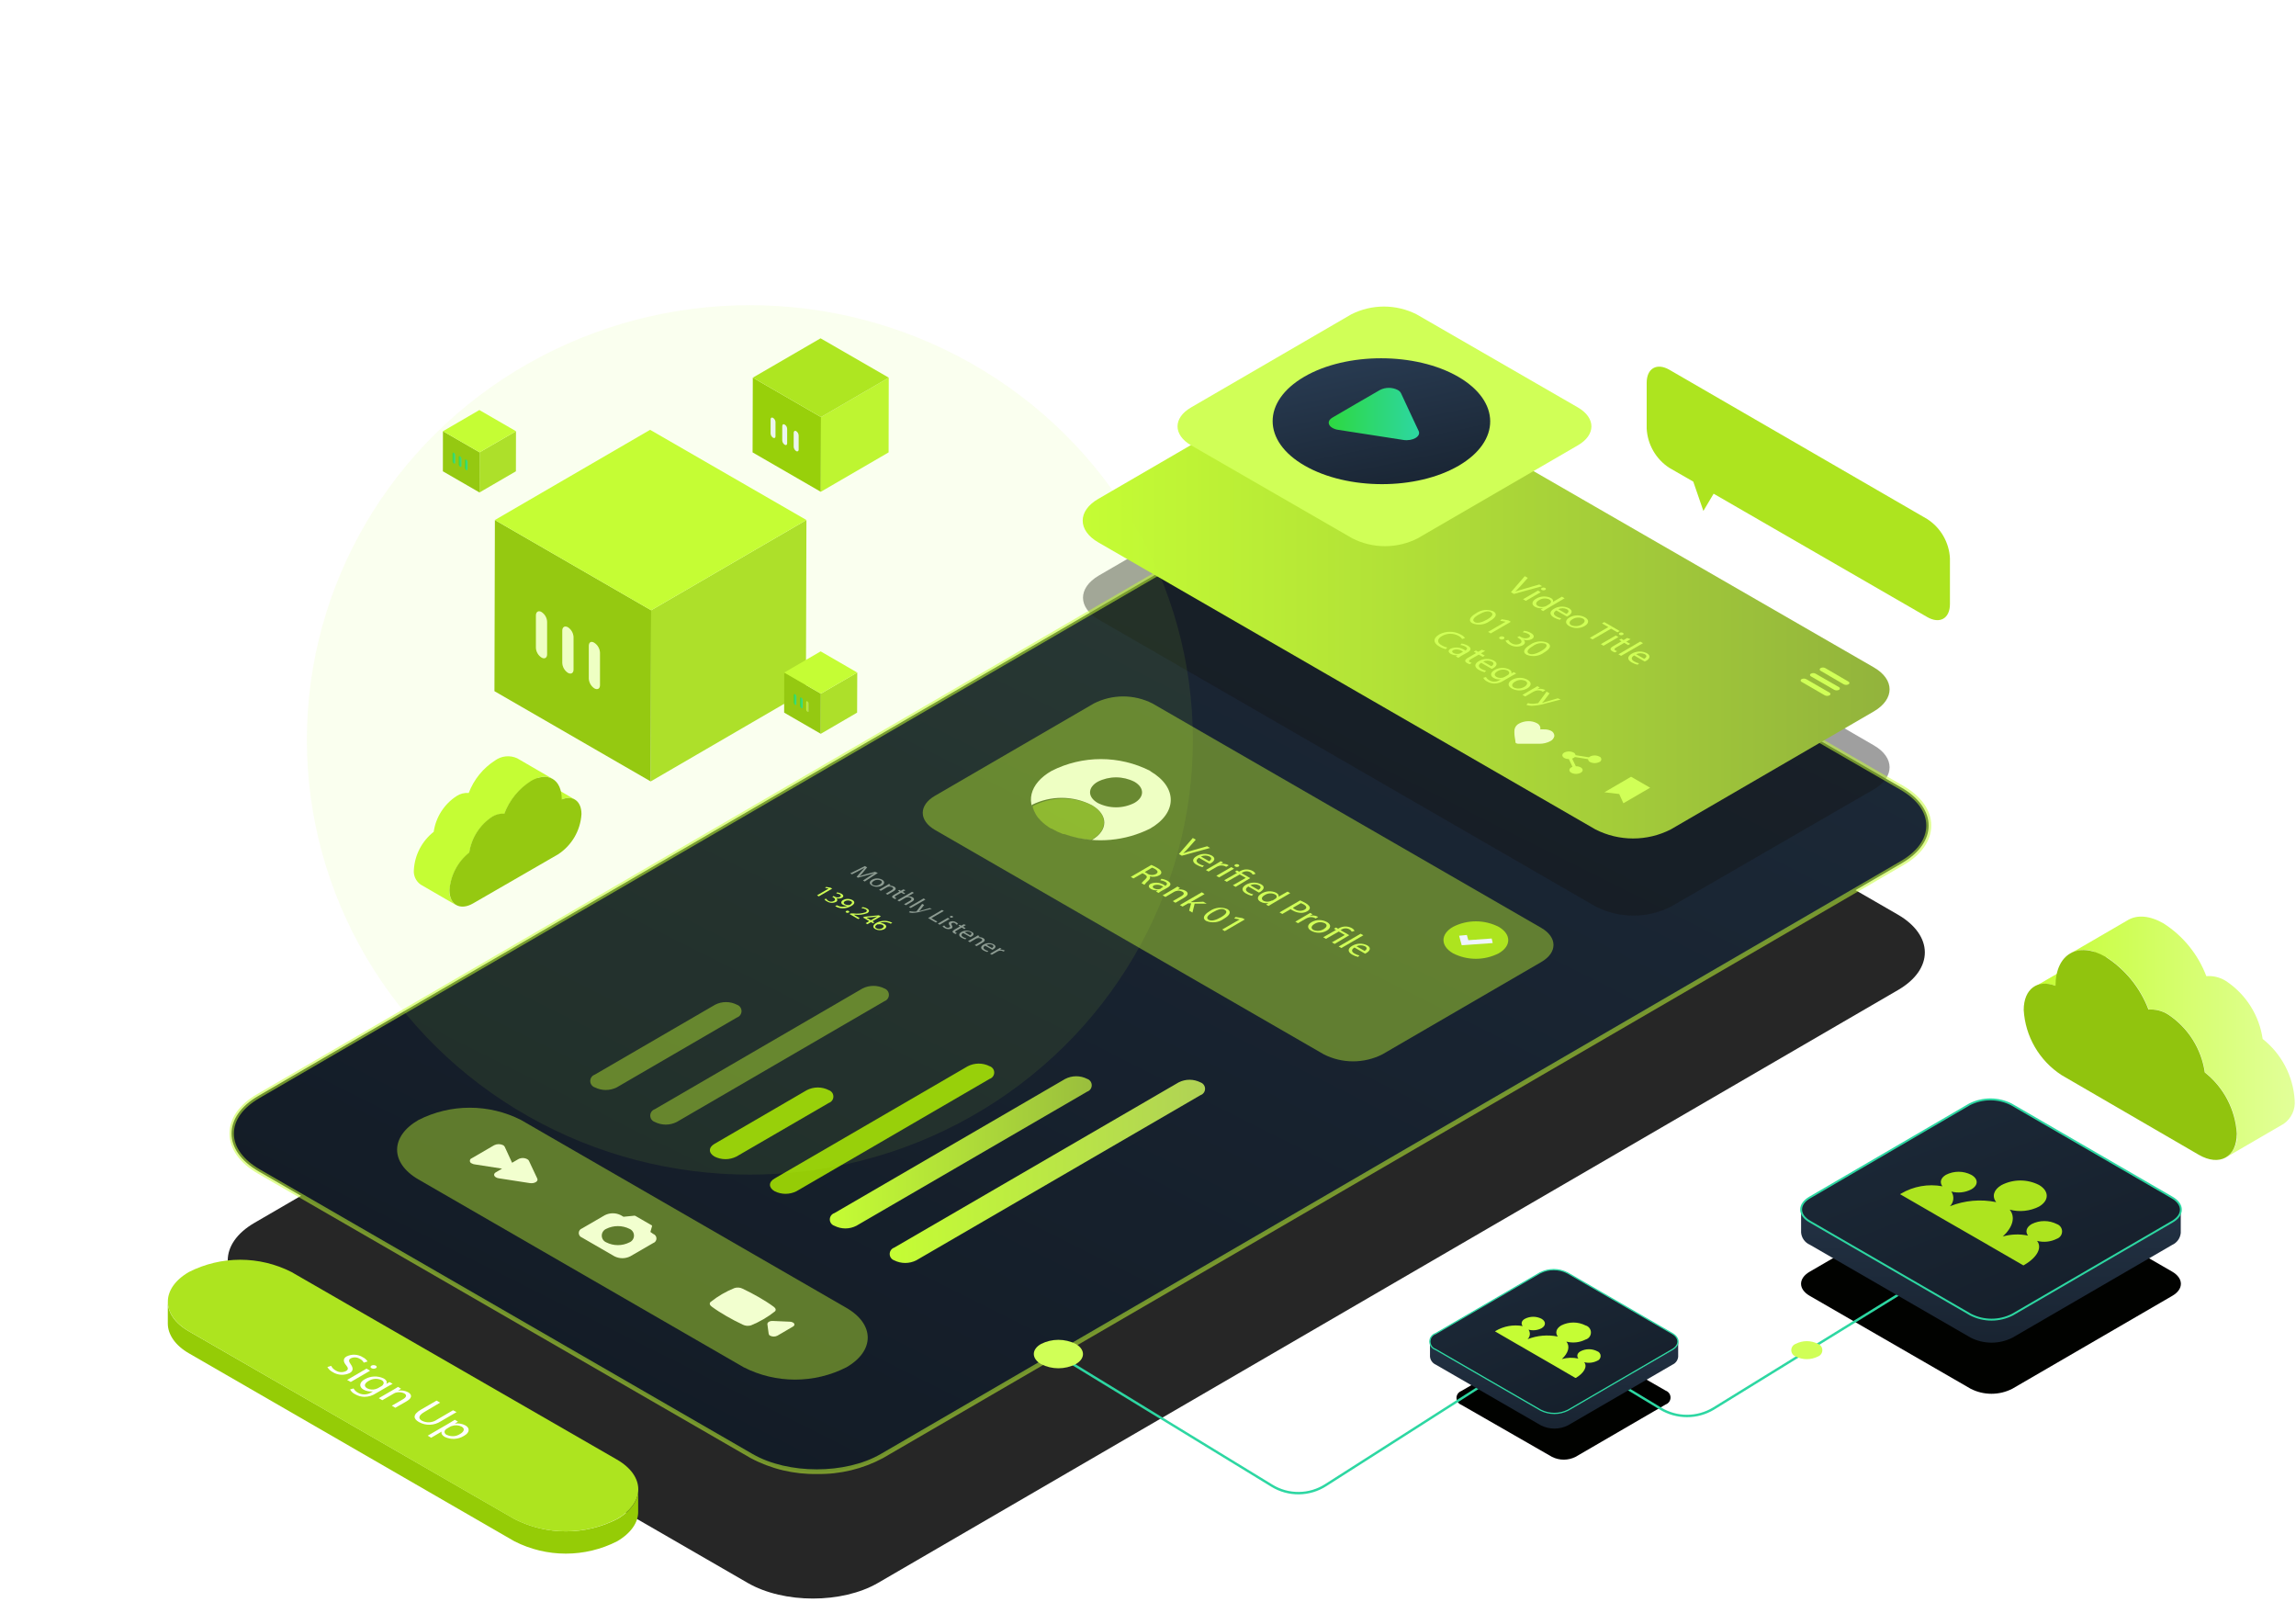 <svg width="602" height="420" viewBox="0 0 602 420" fill="none" xmlns="http://www.w3.org/2000/svg">
<path d="M569.538 333.353C572.572 335.12 572.592 337.963 569.538 339.711L527.63 364.045C525.937 364.916 524.06 365.37 522.156 365.37C520.252 365.37 518.376 364.916 516.683 364.045L474.525 339.711C471.471 337.963 471.452 335.12 474.525 333.353L516.433 309.019C518.132 308.157 520.011 307.708 521.916 307.708C523.822 307.708 525.7 308.157 527.4 309.019L569.538 333.353Z" fill="#010200"/>
<path d="M436.766 364.563C437.13 364.702 437.444 364.947 437.666 365.268C437.887 365.589 438.005 365.969 438.005 366.359C438.005 366.749 437.887 367.129 437.666 367.45C437.444 367.771 437.13 368.017 436.766 368.155L413.104 381.906C412.145 382.389 411.086 382.641 410.012 382.641C408.938 382.641 407.879 382.389 406.92 381.906L383.123 368.251C382.759 368.113 382.445 367.867 382.224 367.546C382.002 367.225 381.884 366.845 381.884 366.455C381.884 366.065 382.002 365.685 382.224 365.364C382.445 365.043 382.759 364.798 383.123 364.659L406.785 350.908C407.743 350.42 408.803 350.166 409.877 350.166C410.952 350.166 412.012 350.42 412.97 350.908L436.766 364.563Z" fill="#010200"/>
<path d="M497.571 239.74C507.021 245.195 507.059 254.068 497.667 259.522L230.203 414.958C220.811 420.412 205.503 420.412 196.054 414.958L66.835 340.342C57.386 334.887 57.328 326.014 66.72 320.559L334.223 165.143C343.615 159.67 358.941 159.67 368.372 165.143L497.571 239.74Z" fill="black" fill-opacity="0.85"/>
<path d="M498.571 206.478C508.021 211.951 508.059 220.825 498.667 226.279L231.203 381.695C221.811 387.15 206.503 387.15 197.054 381.695L67.835 307.079C58.386 301.625 58.328 292.752 67.72 287.297L335.223 131.881C344.615 126.426 359.941 126.426 369.372 131.881L498.571 206.478Z" fill="url(#paint0_linear_821_16958)"/>
<g style="mix-blend-mode:multiply" opacity="0.41">
<path d="M491.329 195.396C496.803 198.565 496.822 203.693 491.329 206.919L438.147 237.649C435.088 239.212 431.701 240.027 428.266 240.027C424.83 240.027 421.444 239.212 418.384 237.649L288.071 162.419C282.597 159.25 282.578 154.141 288.071 150.895L341.348 119.954C344.402 118.396 347.782 117.584 351.211 117.584C354.639 117.584 358.019 118.396 361.073 119.954L491.329 195.396Z" fill="#141414"/>
</g>
<path d="M214.224 386.401C208.164 386.518 202.174 385.083 196.824 382.233L67.605 307.637C62.822 304.871 60.191 301.145 60.172 297.169C60.153 293.194 62.765 289.487 67.49 286.779L334.954 131.343C344.557 125.793 360.114 125.793 369.737 131.343L498.955 205.959C503.738 208.706 506.369 212.432 506.369 216.407C506.369 220.383 503.776 224.09 499.051 226.798L231.51 382.233C226.199 385.077 220.248 386.512 214.224 386.401ZM352.336 128.405C346.495 128.28 340.72 129.662 335.569 132.419L68.027 287.854C63.706 290.37 61.324 293.616 61.324 297.169C61.324 300.722 63.764 304.026 68.142 306.561L197.361 381.177C206.638 386.516 221.676 386.516 230.895 381.177L498.36 225.742C502.681 223.226 505.063 219.98 505.063 216.407C505.063 212.835 502.643 209.551 498.264 207.016L369.026 132.419C363.873 129.666 358.1 128.284 352.259 128.405H352.336Z" fill="#C5FD34" fill-opacity="0.53"/>
<path d="M161.83 398.213C157.665 400.331 153.058 401.435 148.385 401.435C143.713 401.435 139.106 400.331 134.941 398.213L49.627 349.045C45.786 346.875 44 344.032 44 341.19V346.952C44 349.794 45.921 352.713 49.608 354.807L134.903 404.051C139.068 406.17 143.674 407.274 148.347 407.274C153.02 407.274 157.626 406.17 161.791 404.051C165.479 401.9 167.323 399.096 167.323 396.369V390.607C167.361 393.219 165.517 396.062 161.83 398.213Z" fill="#95CC06"/>
<path d="M161.753 382.617C169.205 386.919 169.243 393.891 161.753 398.212C157.588 400.331 152.981 401.435 148.308 401.435C143.636 401.435 139.029 400.331 134.864 398.212L49.627 349.045C42.175 344.743 42.137 337.752 49.531 333.449C53.697 331.335 58.304 330.234 62.975 330.234C67.647 330.234 72.254 331.335 76.42 333.449L161.753 382.617Z" fill="#ADE41F"/>
<path d="M97.376 358.648C97.068 358.475 97.088 358.187 97.376 357.995C97.555 357.906 97.752 357.859 97.952 357.859C98.152 357.859 98.349 357.906 98.528 357.995C98.874 358.207 98.855 358.475 98.528 358.668C98.35 358.76 98.151 358.807 97.949 358.804C97.748 358.801 97.551 358.747 97.376 358.648Z" fill="white"/>
<path d="M95.148 355.806C95.654 356.046 96.08 356.426 96.377 356.9L95.379 357.208C95.159 356.783 94.809 356.439 94.38 356.228C94.026 355.999 93.62 355.865 93.2 355.838C92.779 355.811 92.359 355.892 91.979 356.075C91.326 356.44 91.422 356.881 91.979 357.669C92.536 358.456 92.766 359.32 91.729 359.916C91.016 360.265 90.224 360.426 89.43 360.382C88.637 360.338 87.868 360.092 87.197 359.666C86.629 359.367 86.157 358.914 85.833 358.36L86.832 358.053C87.089 358.573 87.506 358.998 88.022 359.263C88.419 359.519 88.875 359.668 89.347 359.695C89.818 359.722 90.288 359.626 90.711 359.416C91.364 359.032 91.364 358.61 90.711 357.842C90.058 357.073 89.847 356.171 90.846 355.594C91.52 355.254 92.271 355.095 93.025 355.132C93.779 355.169 94.511 355.401 95.148 355.806Z" fill="white"/>
<path d="M91.019 361.741L96.09 358.783L97.031 359.321L91.961 362.278L91.019 361.741Z" fill="white"/>
<path d="M102.138 362.297L102.945 362.758C102.561 362.97 102.119 363.181 101.504 363.546L98.566 365.255C97.666 365.852 96.611 366.172 95.531 366.177C94.664 366.157 93.817 365.912 93.073 365.466C92.524 365.204 92.073 364.773 91.786 364.237L92.708 363.968C92.956 364.434 93.337 364.815 93.803 365.063C94.321 365.379 94.915 365.545 95.522 365.545C96.128 365.545 96.723 365.379 97.241 365.063L97.798 364.736C96.938 364.854 96.062 364.693 95.301 364.276C94.052 363.546 94.206 362.355 95.608 361.587C96.357 361.139 97.205 360.883 98.076 360.843C98.947 360.803 99.815 360.979 100.602 361.356C101.485 361.856 101.504 362.393 101.293 362.777L102.138 362.297ZM99.085 363.911L100.006 363.373C100.136 363.303 100.252 363.212 100.352 363.104C100.717 362.681 100.717 362.182 100.045 361.779C99.497 361.529 98.895 361.421 98.294 361.464C97.693 361.508 97.113 361.702 96.607 362.028C95.608 362.605 95.282 363.373 96.28 363.949C96.964 364.295 97.756 364.364 98.489 364.141C98.695 364.086 98.895 364.009 99.085 363.911Z" fill="white"/>
<path d="M107.034 364.986C107.726 365.389 108.417 366.273 106.689 367.29L103.654 369.038L102.732 368.5L105.652 366.81C106.458 366.33 106.842 365.754 105.978 365.255C105.287 364.93 104.502 364.868 103.769 365.082C103.6 365.128 103.438 365.199 103.289 365.293L100.235 367.06L99.314 366.522L103.001 364.39C103.52 364.083 103.961 363.833 104.345 363.564L105.152 364.045L104.365 364.563C105.277 364.402 106.217 364.551 107.034 364.986Z" fill="white"/>
<path d="M119.712 370.172L115.602 372.572C114.754 373.134 113.767 373.451 112.751 373.488C111.734 373.525 110.727 373.282 109.84 372.784C108.4 371.958 108.112 370.863 110.32 369.557L114.469 367.156L115.391 367.694L111.223 370.172C109.629 371.094 109.667 371.9 110.628 372.438C111.255 372.755 111.958 372.895 112.659 372.841C113.36 372.786 114.032 372.541 114.603 372.131L118.79 369.691L119.712 370.172Z" fill="white"/>
<path d="M122.036 373.667C123.284 374.378 123.15 375.588 121.632 376.414C120.88 376.878 120.022 377.144 119.139 377.188C118.256 377.231 117.376 377.051 116.581 376.663C115.909 376.26 115.602 375.761 115.813 375.28L113.047 376.894L112.145 376.356L117.637 373.168C118.271 372.803 118.771 372.476 119.232 372.188L120.077 372.668L119.251 373.206C120.205 373.047 121.184 373.209 122.036 373.667ZM117.157 376.145C117.711 376.411 118.325 376.527 118.938 376.484C119.551 376.44 120.142 376.237 120.653 375.895C121.671 375.319 121.997 374.493 121.018 373.974C120.629 373.775 120.203 373.659 119.766 373.632C119.33 373.606 118.893 373.67 118.483 373.821C118.327 373.855 118.178 373.913 118.041 373.994L117.157 374.512C117.037 374.58 116.927 374.664 116.831 374.762C116.37 375.223 116.485 375.799 117.157 376.183" fill="white"/>
<path d="M221.907 342.841C229.378 347.143 229.397 354.134 221.907 358.437C217.742 360.555 213.135 361.659 208.462 361.659C203.79 361.659 199.183 360.555 195.018 358.437L109.724 309.192C102.272 304.89 102.233 297.918 109.724 293.597C113.889 291.481 118.496 290.379 123.168 290.379C127.84 290.379 132.446 291.481 136.612 293.597L221.907 342.841Z" fill="#C5FD34" fill-opacity="0.42"/>
<path d="M171.26 323.462C171.511 323.547 171.729 323.709 171.883 323.924C172.038 324.14 172.121 324.398 172.121 324.663C172.121 324.928 172.038 325.186 171.883 325.401C171.729 325.616 171.511 325.778 171.26 325.863L165.249 329.339C164.608 329.662 163.901 329.83 163.184 329.83C162.467 329.83 161.76 329.662 161.12 329.339L152.611 324.423C152.36 324.337 152.143 324.176 151.988 323.961C151.834 323.745 151.751 323.487 151.751 323.222C151.751 322.957 151.834 322.699 151.988 322.484C152.143 322.268 152.36 322.107 152.611 322.022L158.604 318.545C159.247 318.223 159.958 318.055 160.678 318.055C161.398 318.055 162.108 318.223 162.752 318.545L163.482 318.968L166.017 318.718C166.193 318.667 166.379 318.667 166.555 318.718L170.78 321.158C170.915 321.158 170.992 321.35 170.953 321.465L170.531 322.944L171.26 323.462ZM158.949 325.671C159.895 326.153 160.941 326.405 162.003 326.405C163.065 326.405 164.111 326.153 165.057 325.671C165.403 325.523 165.699 325.277 165.906 324.963C166.114 324.649 166.225 324.281 166.225 323.904C166.225 323.527 166.114 323.159 165.906 322.845C165.699 322.531 165.403 322.285 165.057 322.137C164.108 321.664 163.063 321.417 162.003 321.417C160.943 321.417 159.898 321.664 158.949 322.137C158.603 322.285 158.307 322.531 158.1 322.845C157.892 323.159 157.781 323.527 157.781 323.904C157.781 324.281 157.892 324.649 158.1 324.963C158.307 325.277 158.603 325.523 158.949 325.671Z" fill="#F2FFCF"/>
<path d="M138.245 303.872C138.435 303.96 138.59 304.108 138.686 304.295L140.876 308.962C141.222 309.692 140.088 310.345 138.859 310.133L130.793 308.885C130.528 308.854 130.273 308.769 130.044 308.635C129.429 308.289 129.352 307.675 130.044 307.291L131.638 306.35L124.455 305.236C124.19 305.205 123.935 305.12 123.706 304.986C123.558 304.943 123.429 304.853 123.337 304.73C123.245 304.607 123.195 304.458 123.195 304.304C123.195 304.151 123.245 304.001 123.337 303.878C123.429 303.755 123.558 303.666 123.706 303.622L129.583 300.204C129.947 300.024 130.348 299.931 130.754 299.931C131.161 299.931 131.561 300.024 131.926 300.204C132.108 300.305 132.255 300.459 132.348 300.645L134.269 304.813L135.882 303.872C136.245 303.675 136.651 303.572 137.064 303.572C137.476 303.572 137.882 303.675 138.245 303.872Z" fill="#F2FFCF"/>
<path d="M207.904 346.683C208.384 346.951 208.461 347.451 207.904 347.758L203.832 350.14C203.536 350.293 203.206 350.373 202.872 350.373C202.538 350.373 202.209 350.293 201.912 350.14C201.818 350.094 201.736 350.026 201.672 349.943C201.609 349.859 201.566 349.762 201.547 349.66L201.201 347.105C201.201 346.625 201.816 346.241 202.622 346.279L207.021 346.471C207.329 346.464 207.633 346.536 207.904 346.683Z" fill="#F2FFCF"/>
<path d="M199.012 340.076C200.376 340.863 201.682 341.689 202.854 342.553C203.43 342.957 203.545 343.475 203.142 343.802C201.25 345.3 199.154 346.522 196.919 347.432C196.206 347.649 195.437 347.587 194.768 347.259C193.251 346.548 191.829 345.799 190.466 345.012C189.102 344.224 187.796 343.398 186.625 342.534C186.048 342.131 185.933 341.612 186.336 341.286C188.23 339.78 190.333 338.557 192.578 337.656C193.29 337.428 194.063 337.49 194.73 337.829C196.208 338.539 197.649 339.288 199.012 340.076Z" fill="#F2FFCF"/>
<path d="M491.329 174.96C496.803 178.129 496.822 183.257 491.329 186.484L438.07 217.425C435.011 218.988 431.624 219.803 428.189 219.803C424.753 219.803 421.367 218.988 418.307 217.425L287.993 142.195C282.52 139.045 282.5 133.917 287.993 130.767L341.271 99.807C344.327 98.253 347.706 97.444 351.134 97.444C354.561 97.444 357.94 98.253 360.996 99.807L491.329 174.96Z" fill="url(#paint1_linear_821_16958)"/>
<path d="M413.699 106.798C418.443 109.544 418.463 114 413.699 116.747L371.715 141.119C369.059 142.473 366.12 143.179 363.139 143.179C360.158 143.179 357.22 142.473 354.564 141.119L312.31 116.747C307.566 114 307.547 109.544 312.31 106.798L354.295 82.406C356.95 81.061 359.885 80.36 362.861 80.36C365.837 80.36 368.772 81.061 371.427 82.406L413.699 106.798Z" fill="#D0FF57"/>
<path d="M382.315 98.751C393.474 105.204 393.532 115.633 382.45 122.086C371.368 128.539 353.353 128.52 342.117 122.086C330.881 115.652 330.901 105.204 341.983 98.751C353.065 92.297 371.157 92.316 382.315 98.751Z" fill="url(#paint2_linear_821_16958)"/>
<path d="M366.472 102.226C366.839 102.414 367.14 102.709 367.336 103.072L369.641 108.027L371.965 112.982C372.637 114.403 370.39 115.709 367.932 115.325L359.385 114L350.838 112.675C350.318 112.602 349.817 112.433 349.359 112.175C348.13 111.465 347.976 110.255 349.359 109.467L355.582 105.837L361.824 102.226C362.544 101.86 363.34 101.67 364.148 101.67C364.956 101.67 365.752 101.86 366.472 102.226Z" fill="url(#paint3_linear_821_16958)"/>
<path d="M405.571 159.581C405.225 159.793 404.822 160.023 404.591 160.196L403.957 159.812L404.591 159.408C403.862 159.542 403.109 159.419 402.459 159.063C401.518 158.525 401.576 157.622 402.767 156.931C403.344 156.593 403.995 156.399 404.664 156.365C405.332 156.332 405.999 156.46 406.608 156.739C407.203 157.085 407.318 157.488 407.184 157.776L409.527 156.412L410.238 156.835L405.571 159.581ZM405.475 158.813L406.166 158.41L406.435 158.218C406.781 157.891 406.761 157.449 406.224 157.142C405.793 156.942 405.319 156.855 404.845 156.889C404.371 156.922 403.914 157.076 403.516 157.334C402.728 157.795 402.459 158.41 403.247 158.852C403.541 159.003 403.864 159.092 404.195 159.112C404.526 159.132 404.857 159.082 405.167 158.967L405.494 158.813" fill="#D0FF57"/>
<path d="M399.329 157.085L403.247 154.818L403.977 155.241L400.059 157.507L399.329 157.085Z" fill="#D0FF57"/>
<path d="M404.247 154.645C403.997 154.492 404.016 154.28 404.247 154.127C404.384 154.06 404.535 154.026 404.688 154.026C404.841 154.026 404.992 154.06 405.13 154.127C405.399 154.3 405.38 154.511 405.13 154.645C404.994 154.718 404.842 154.755 404.688 154.755C404.534 154.755 404.383 154.718 404.247 154.645Z" fill="#D0FF57"/>
<path d="M404.343 153.666L396.929 155.702L396.161 155.241L399.791 151.035L400.579 151.496L398.754 153.551C398.235 154.108 397.794 154.607 397.294 155.068C398.101 154.799 399.004 154.53 399.964 154.262L403.594 153.224L404.343 153.666Z" fill="#D0FF57"/>
<path d="M411.18 161.444C411.071 161.514 410.955 161.571 410.834 161.617L408.068 160.023C407.108 160.599 407.319 161.176 408.068 161.598C408.467 161.833 408.902 162.002 409.355 162.097L408.971 162.482C408.429 162.341 407.907 162.135 407.415 161.867C406.205 161.156 406.263 160.273 407.415 159.601C408.003 159.249 408.669 159.05 409.353 159.019C410.036 158.989 410.717 159.13 411.333 159.428C412.697 160.177 411.91 161.022 411.18 161.444ZM410.661 160.945C411.141 160.676 411.641 160.158 410.834 159.697C410.48 159.529 410.093 159.442 409.701 159.442C409.309 159.442 408.922 159.529 408.568 159.697L410.661 160.907" fill="#D0FF57"/>
<path d="M424.642 166.419C424.392 166.265 424.412 166.054 424.642 165.9C424.777 165.834 424.924 165.8 425.074 165.8C425.224 165.8 425.372 165.834 425.506 165.9C425.775 166.073 425.756 166.284 425.506 166.419C425.373 166.488 425.225 166.524 425.074 166.524C424.924 166.524 424.776 166.488 424.642 166.419Z" fill="#D0FF57"/>
<path d="M424.681 165.42L424.085 165.766L422.414 164.805L417.555 167.61L416.845 167.206L421.704 164.383L420.033 163.423L420.628 163.077L424.681 165.42Z" fill="#D0FF57"/>
<path d="M415.597 161.848C416.711 162.501 416.653 163.422 415.463 164.114C414.846 164.459 414.152 164.64 413.446 164.64C412.74 164.64 412.045 164.459 411.429 164.114C410.354 163.499 410.296 162.577 411.544 161.848C412.164 161.503 412.862 161.322 413.571 161.322C414.28 161.322 414.977 161.503 415.597 161.848ZM411.986 163.903C412.424 164.088 412.899 164.167 413.373 164.133C413.847 164.1 414.306 163.955 414.714 163.711C415.367 163.326 415.885 162.635 415.04 162.155C414.604 161.954 414.124 161.865 413.645 161.895C413.166 161.925 412.701 162.074 412.294 162.328C411.429 162.827 411.276 163.499 411.986 163.903Z" fill="#D0FF57"/>
<path d="M419.727 168.858L423.645 166.592L424.355 166.995L420.437 169.281L419.727 168.858Z" fill="#D0FF57"/>
<path d="M431.595 173.237L431.23 173.41L428.465 171.816C427.523 172.373 427.735 172.968 428.465 173.391C428.864 173.626 429.298 173.795 429.751 173.89L429.367 174.255C428.82 174.132 428.295 173.925 427.812 173.641C426.602 172.949 426.678 172.066 427.812 171.374C428.406 171.021 429.079 170.822 429.77 170.795C430.461 170.768 431.148 170.914 431.768 171.221C433.093 171.95 432.306 172.872 431.595 173.237ZM431.077 172.719C431.557 172.469 432.056 171.95 431.249 171.489C430.894 171.327 430.507 171.243 430.116 171.243C429.725 171.243 429.339 171.327 428.983 171.489L431.077 172.699" fill="#D0FF57"/>
<path d="M430.789 168.608L425.047 171.931L424.336 171.527L430.059 168.186L430.789 168.608Z" fill="#D0FF57"/>
<path d="M427.543 167.552L426.41 168.205L427.428 168.781L426.89 169.108L425.872 168.512L423.741 169.741C423.26 170.029 423.126 170.26 423.529 170.49C423.674 170.578 423.829 170.649 423.99 170.702L423.491 171.028C423.226 170.968 422.973 170.864 422.742 170.721C422.415 170.529 422.262 170.318 422.262 170.106C422.262 169.895 422.569 169.626 423.03 169.357L425.162 168.109L424.547 167.763L425.085 167.437L425.7 167.802L426.641 167.245L427.543 167.552Z" fill="#D0FF57"/>
<path d="M405.748 168.507C406.881 169.141 406.516 170.082 404.845 171.061C404.192 171.548 403.423 171.856 402.614 171.954C401.806 172.052 400.985 171.936 400.235 171.618C399.198 171.004 399.467 170.044 401.196 169.026C401.845 168.553 402.606 168.257 403.403 168.167C404.201 168.076 405.009 168.193 405.748 168.507ZM400.831 171.311C401.561 171.734 402.751 171.446 404.096 170.658C405.44 169.871 405.901 169.218 405.171 168.738C404.612 168.576 404.021 168.551 403.45 168.665C402.879 168.779 402.343 169.027 401.887 169.391C400.523 170.178 400.178 170.869 400.831 171.311Z" fill="#D0FF57"/>
<path d="M401.389 165.933C402.426 166.529 402.273 167.163 401.639 167.527C401.3 167.701 400.93 167.803 400.55 167.83C400.171 167.856 399.79 167.806 399.43 167.681C399.949 168.123 400.006 168.718 399.257 169.16C398.7 169.421 398.087 169.538 397.473 169.501C396.859 169.464 396.264 169.274 395.743 168.949C395.308 168.73 394.952 168.381 394.725 167.95L395.474 167.739C395.663 168.109 395.957 168.417 396.319 168.622C396.652 168.825 397.031 168.941 397.42 168.958C397.81 168.974 398.197 168.892 398.547 168.718C399.257 168.277 398.912 167.7 398.22 167.316L397.817 167.086L398.355 166.759L398.758 166.99C399.06 167.184 399.406 167.301 399.764 167.331C400.122 167.361 400.482 167.303 400.813 167.163C401.255 166.913 401.351 166.548 400.678 166.164C400.243 165.935 399.766 165.798 399.276 165.761L399.603 165.357C400.232 165.422 400.841 165.618 401.389 165.933Z" fill="#D0FF57"/>
<path d="M396.126 162.995L390.863 166.048L390.172 165.645L394.762 162.976L393.341 162.726L393.744 162.323L395.511 162.63L396.126 162.995Z" fill="#D0FF57"/>
<path d="M391.535 160.248C392.668 160.901 392.303 161.842 390.632 162.803C389.978 163.295 389.206 163.606 388.393 163.704C387.58 163.801 386.756 163.683 386.004 163.36C384.986 162.764 385.255 161.804 386.983 160.786C387.633 160.316 388.393 160.02 389.189 159.926C389.986 159.831 390.794 159.943 391.535 160.248ZM386.618 163.072C387.348 163.494 388.539 163.187 389.883 162.419C391.228 161.65 391.689 160.978 390.94 160.498C390.191 160.018 389.115 160.306 387.675 161.132C386.234 161.958 385.965 162.63 386.618 163.052" fill="#D0FF57"/>
<path d="M394.263 166.932C394.532 167.105 394.513 167.336 394.263 167.508C394.114 167.593 393.945 167.637 393.774 167.637C393.602 167.637 393.433 167.593 393.284 167.508C392.977 167.336 392.996 167.105 393.284 166.932C393.435 166.855 393.603 166.814 393.774 166.814C393.944 166.814 394.112 166.855 394.263 166.932Z" fill="#D0FF57"/>
<path d="M383.064 166.375C383.485 166.577 383.848 166.88 384.12 167.259L383.371 167.508C383.146 167.177 382.842 166.907 382.488 166.721C381.818 166.339 381.06 166.138 380.289 166.138C379.517 166.138 378.76 166.339 378.09 166.721C376.764 167.508 376.668 168.449 378.09 169.218C378.518 169.471 378.985 169.652 379.473 169.755L379.069 170.159C378.464 170.029 377.885 169.795 377.36 169.467C375.823 168.584 375.612 167.355 377.36 166.317C378.239 165.847 379.222 165.606 380.219 165.616C381.216 165.626 382.195 165.887 383.064 166.375Z" fill="#D0FF57"/>
<path d="M383.236 171.868C382.935 172.04 382.646 172.232 382.372 172.444L381.719 172.079L382.161 171.753C381.544 171.82 380.921 171.7 380.374 171.407C379.587 170.946 379.721 170.37 380.374 170.043C381.001 169.779 381.688 169.686 382.362 169.773C383.037 169.861 383.677 170.127 384.216 170.543C384.523 170.351 385.022 169.967 384.216 169.506C383.809 169.271 383.357 169.127 382.89 169.083L383.217 168.699C383.79 168.785 384.343 168.974 384.849 169.256C386.059 169.947 385.541 170.6 384.753 171.042L383.236 171.868ZM382.929 171.234L383.601 170.85L383.447 170.754C383.112 170.5 382.718 170.334 382.303 170.271C381.887 170.207 381.462 170.248 381.066 170.389C380.605 170.658 380.682 170.965 381.066 171.177C381.31 171.31 381.578 171.394 381.855 171.424C382.132 171.454 382.412 171.428 382.679 171.349L382.948 171.234" fill="#D0FF57"/>
<path d="M389.403 170.619L388.289 171.272L389.307 171.868L388.769 172.194L387.732 171.599L385.619 172.809C385.139 173.097 385.005 173.347 385.389 173.577C385.542 173.662 385.703 173.733 385.869 173.788L385.37 174.115C385.114 174.045 384.868 173.942 384.64 173.808C384.313 173.616 384.14 173.404 384.16 173.193C384.179 172.982 384.448 172.694 384.909 172.425L387.041 171.196L386.426 170.831L386.964 170.523L387.578 170.869L388.519 170.331L389.403 170.619Z" fill="#D0FF57"/>
<path d="M391.495 175.171C391.381 175.245 391.259 175.303 391.13 175.344L388.364 173.75C387.423 174.326 387.654 174.903 388.364 175.325C388.765 175.56 389.199 175.735 389.651 175.844L389.248 176.209C388.71 176.076 388.192 175.869 387.711 175.594C386.501 174.883 386.559 174 387.711 173.328C388.3 172.971 388.97 172.769 389.658 172.739C390.346 172.708 391.03 172.852 391.649 173.155C393.012 173.904 392.225 174.749 391.495 175.171ZM390.996 174.672C391.456 174.403 391.956 173.885 391.149 173.424C390.795 173.256 390.408 173.169 390.016 173.169C389.624 173.169 389.237 173.256 388.883 173.424L390.996 174.634" fill="#D0FF57"/>
<path d="M400.524 178.206C401.638 178.859 401.6 179.781 400.409 180.472C399.788 180.814 399.091 180.993 398.383 180.993C397.675 180.993 396.978 180.814 396.357 180.472C395.281 179.839 395.243 178.917 396.472 178.206C397.092 177.861 397.789 177.68 398.498 177.68C399.207 177.68 399.905 177.861 400.524 178.206ZM396.914 180.242C397.349 180.435 397.824 180.52 398.298 180.489C398.773 180.459 399.234 180.315 399.641 180.069C400.313 179.685 400.813 178.994 399.967 178.513C399.536 178.307 399.059 178.215 398.581 178.245C398.104 178.275 397.642 178.427 397.24 178.686C396.376 179.186 396.222 179.839 396.914 180.242Z" fill="#D0FF57"/>
<path d="M396.913 176.19L397.547 176.554C397.172 176.733 396.806 176.932 396.452 177.15L394.167 178.475C393.463 178.931 392.643 179.178 391.804 179.186C391.126 179.173 390.464 178.981 389.884 178.629C389.467 178.426 389.124 178.096 388.904 177.688L389.615 177.476C389.8 177.841 390.096 178.137 390.46 178.321C390.859 178.566 391.317 178.695 391.785 178.695C392.253 178.695 392.712 178.566 393.11 178.321L393.552 178.072C392.891 178.182 392.213 178.06 391.632 177.726C390.633 177.169 390.767 176.286 391.843 175.652C392.42 175.31 393.072 175.116 393.742 175.086C394.412 175.056 395.079 175.191 395.684 175.479C396.375 175.863 396.395 176.286 396.222 176.574L396.913 176.19ZM394.551 177.419L395.262 177.015L395.55 176.804C395.818 176.497 395.818 176.094 395.281 175.786C394.859 175.594 394.396 175.509 393.934 175.539C393.471 175.569 393.023 175.713 392.63 175.959C391.862 176.42 391.612 177.015 392.381 177.457C392.914 177.734 393.535 177.789 394.109 177.611L394.551 177.419Z" fill="#D0FF57"/>
<path d="M409.224 183.373L405.383 184.372C404.137 184.759 402.846 184.979 401.542 185.025C401.084 185.001 400.632 184.917 400.197 184.775L400.62 184.314C400.937 184.414 401.267 184.472 401.599 184.487C402.07 184.508 402.541 184.47 403.001 184.372H403.213L403.366 184.237L405.517 181.299L406.286 181.76L404.845 183.68C404.672 183.872 404.461 184.122 404.288 184.276C404.595 184.179 404.98 184.045 405.364 183.949L408.437 183.066L409.224 183.373Z" fill="#D0FF57"/>
<path d="M404.998 180.818L405.171 180.953L404.499 181.356L404.288 181.183C403.987 181.041 403.659 180.968 403.327 180.968C402.995 180.968 402.667 181.041 402.367 181.183L402.002 181.356L399.889 182.585L399.179 182.163L401.887 180.588C402.297 180.374 402.694 180.137 403.078 179.877L403.711 180.242L402.962 180.703C403.63 180.477 404.36 180.518 404.998 180.818Z" fill="#D0FF57"/>
<path d="M484.666 178.686C484.992 178.878 485.012 179.186 484.666 179.397C484.475 179.492 484.265 179.541 484.051 179.541C483.838 179.541 483.628 179.492 483.437 179.397L477.348 175.844C477.022 175.652 477.022 175.344 477.348 175.133C477.538 175.034 477.749 174.982 477.963 174.982C478.177 174.982 478.388 175.034 478.578 175.133L484.666 178.686Z" fill="#D0FF57"/>
<path d="M479.692 181.567C480.019 181.759 480.038 182.086 479.692 182.278C479.501 182.373 479.291 182.422 479.077 182.422C478.864 182.422 478.654 182.373 478.463 182.278L472.355 178.744C472.285 178.715 472.225 178.666 472.182 178.602C472.14 178.539 472.117 178.465 472.117 178.389C472.117 178.312 472.14 178.238 472.182 178.175C472.225 178.111 472.285 178.062 472.355 178.033C472.546 177.938 472.757 177.889 472.97 177.889C473.183 177.889 473.394 177.938 473.585 178.033L479.692 181.567Z" fill="#D0FF57"/>
<path d="M482.169 180.127C482.239 180.156 482.299 180.205 482.342 180.268C482.384 180.332 482.407 180.406 482.407 180.482C482.407 180.558 482.384 180.633 482.342 180.696C482.299 180.759 482.239 180.809 482.169 180.838C481.978 180.932 481.767 180.982 481.554 180.982C481.341 180.982 481.13 180.932 480.939 180.838L474.813 177.304C474.486 177.092 474.467 176.785 474.813 176.593C475 176.498 475.208 176.449 475.418 176.449C475.628 176.449 475.835 176.498 476.023 176.593L482.169 180.127Z" fill="#D0FF57"/>
<path d="M432.657 206.497L425.646 210.569L424.552 208.149L420.672 207.688L427.663 203.616L432.657 206.497Z" fill="#D0FF57"/>
<path d="M419.346 198.334C419.495 198.384 419.625 198.479 419.717 198.607C419.809 198.734 419.858 198.888 419.858 199.045C419.858 199.202 419.809 199.355 419.717 199.483C419.625 199.61 419.495 199.706 419.346 199.755C418.964 199.945 418.543 200.044 418.117 200.044C417.69 200.044 417.27 199.945 416.887 199.755C416.743 199.689 416.621 199.583 416.533 199.451C416.444 199.319 416.395 199.165 416.388 199.006L412.912 198.449C412.825 198.545 412.721 198.624 412.605 198.68C412.481 198.76 412.345 198.819 412.201 198.853L413.181 200.869C413.621 200.851 414.059 200.95 414.448 201.158C415.14 201.561 415.14 202.175 414.448 202.579C414.066 202.768 413.646 202.867 413.219 202.867C412.793 202.867 412.372 202.768 411.99 202.579C411.318 202.175 411.318 201.542 411.99 201.158L412.297 201.004L411.337 198.968C410.923 198.984 410.513 198.892 410.146 198.699C409.474 198.296 409.455 197.662 410.146 197.278C410.525 197.089 410.942 196.99 411.366 196.99C411.789 196.99 412.207 197.089 412.585 197.278C412.724 197.339 412.844 197.435 412.935 197.556C413.026 197.677 413.084 197.819 413.104 197.969L416.619 198.526L416.868 198.334C417.252 198.139 417.676 198.037 418.107 198.037C418.538 198.037 418.962 198.139 419.346 198.334Z" fill="#D0FF57"/>
<path d="M406.63 191.554C406.899 191.669 407.128 191.858 407.292 192.1C407.455 192.342 407.546 192.626 407.552 192.918C407.493 193.219 407.363 193.502 407.173 193.742C406.982 193.983 406.737 194.174 406.457 194.301C405.597 194.747 404.641 194.977 403.672 194.973C402.578 194.973 401.252 194.973 399.735 194.973H397.987C397.841 194.957 397.698 194.919 397.565 194.858C397.515 194.832 397.47 194.797 397.434 194.754C397.398 194.711 397.37 194.662 397.353 194.608C397.353 194.243 397.257 193.897 397.219 193.59C397.076 192.844 397.031 192.082 397.085 191.324C397.135 190.978 397.268 190.649 397.472 190.365C397.676 190.081 397.945 189.85 398.256 189.691C398.992 189.286 399.817 189.069 400.657 189.057C401.472 189.023 402.281 189.209 403 189.595C403.203 189.693 403.383 189.833 403.528 190.005C403.674 190.177 403.782 190.378 403.845 190.594C403.893 190.796 403.893 191.006 403.845 191.208C404.197 191.18 404.55 191.18 404.901 191.208C405.496 191.193 406.087 191.311 406.63 191.554Z" fill="#F0FFC8"/>
<path d="M211.442 136.318L211.307 181.184L170.609 204.846L170.725 159.98L211.442 136.318Z" fill="#ABDD29"/>
<path d="M170.724 159.98L170.608 204.846L129.642 181.184L129.757 136.318L170.724 159.98Z" fill="#91C40E"/>
<path d="M211.44 136.318L170.723 159.98L129.756 136.318L170.454 112.675L211.44 136.318Z" fill="url(#paint4_linear_821_16958)"/>
<path d="M141.99 160.44C142.418 160.716 142.773 161.09 143.027 161.531C143.281 161.972 143.426 162.467 143.449 162.976V171.541C143.449 172.463 142.777 172.848 141.97 172.367C141.544 172.091 141.189 171.717 140.935 171.276C140.681 170.835 140.536 170.34 140.511 169.832V161.285C140.53 160.344 141.241 159.96 141.99 160.44Z" fill="#F2FFCF"/>
<path d="M148.922 164.435C149.345 164.716 149.696 165.092 149.95 165.531C150.203 165.971 150.351 166.464 150.382 166.971V175.536C150.382 176.458 149.709 176.842 148.903 176.382C148.475 176.1 148.119 175.722 147.862 175.279C147.605 174.835 147.455 174.338 147.424 173.827V165.28C147.443 164.339 148.096 163.974 148.922 164.435Z" fill="#F2FFCF"/>
<path d="M155.838 168.507C156.266 168.789 156.622 169.167 156.879 169.61C157.135 170.053 157.285 170.55 157.317 171.061V179.608C157.317 180.549 156.664 180.914 155.838 180.453C155.413 180.17 155.06 179.792 154.806 179.349C154.553 178.905 154.406 178.409 154.378 177.899V169.352C154.359 168.334 155.031 167.969 155.838 168.507Z" fill="#F2FFCF"/>
<path d="M233.027 99.001L232.989 118.591L215.204 128.924L215.262 109.333L233.027 99.001Z" fill="#BEF431"/>
<path d="M215.263 109.333L215.205 128.924L197.324 118.591L197.382 99.001L215.263 109.333Z" fill="#95CC06"/>
<path d="M233.028 99.001L215.263 109.333L197.382 99.001L215.148 88.687L233.028 99.001Z" fill="#ADE41F"/>
<path d="M202.7 109.544C202.884 109.664 203.037 109.826 203.147 110.016C203.257 110.206 203.321 110.42 203.334 110.639V114.384C203.334 114.788 203.046 114.96 202.681 114.749C202.497 114.624 202.345 114.458 202.235 114.265C202.125 114.072 202.061 113.857 202.047 113.635V109.909C202.066 109.506 202.354 109.333 202.7 109.544Z" fill="#EFF4FF"/>
<path d="M205.734 111.292C205.924 111.407 206.083 111.568 206.197 111.758C206.311 111.949 206.376 112.165 206.387 112.387V116.228C206.387 116.631 206.099 116.804 205.754 116.593C205.565 116.472 205.407 116.308 205.293 116.114C205.18 115.921 205.114 115.703 205.101 115.479V111.753C205.101 111.254 205.389 111.081 205.734 111.292Z" fill="#EFF4FF"/>
<path d="M208.771 113.021C208.954 113.146 209.107 113.311 209.217 113.504C209.326 113.697 209.391 113.913 209.405 114.135V117.88C209.415 117.96 209.401 118.04 209.365 118.112C209.328 118.184 209.271 118.243 209.201 118.283C209.131 118.322 209.051 118.339 208.971 118.332C208.891 118.326 208.814 118.295 208.752 118.245C208.563 118.124 208.405 117.96 208.291 117.766C208.178 117.573 208.112 117.355 208.099 117.131V113.405C208.118 112.982 208.464 112.809 208.771 113.021Z" fill="#EFF4FF"/>
<path d="M135.287 113.04L135.268 123.546L125.723 129.096L125.742 118.571L135.287 113.04Z" fill="#ABDD29"/>
<path d="M125.742 118.571L125.723 129.096L116.12 123.546L116.139 113.04L125.742 118.571Z" fill="#91C40E"/>
<path d="M135.288 113.04L125.743 118.571L116.14 113.04L125.685 107.489L135.288 113.04Z" fill="#C5FD34"/>
<path d="M119 118.687C119.1 118.752 119.183 118.84 119.243 118.943C119.303 119.047 119.338 119.163 119.346 119.282V121.299C119.346 121.51 119.192 121.606 119 121.491C118.9 121.425 118.817 121.337 118.757 121.234C118.697 121.13 118.662 121.015 118.654 120.895V118.975C118.674 118.667 118.827 118.571 119 118.687Z" fill="url(#paint5_linear_821_16958)"/>
<path d="M120.632 119.628C120.732 119.693 120.815 119.781 120.875 119.884C120.935 119.988 120.97 120.104 120.978 120.223V122.144C120.978 122.374 120.805 122.451 120.632 122.355C120.532 122.289 120.449 122.201 120.389 122.098C120.329 121.995 120.293 121.879 120.286 121.759V119.743C120.286 119.608 120.44 119.512 120.632 119.628Z" fill="url(#paint6_linear_821_16958)"/>
<path d="M122.245 120.492C122.349 120.554 122.435 120.641 122.495 120.745C122.556 120.849 122.589 120.967 122.591 121.087V123.008C122.591 123.239 122.438 123.315 122.245 123.2C122.142 123.138 122.056 123.051 121.996 122.947C121.935 122.843 121.902 122.725 121.9 122.605V120.684C121.893 120.642 121.9 120.598 121.919 120.56C121.938 120.521 121.969 120.489 122.006 120.468C122.044 120.448 122.087 120.439 122.13 120.443C122.172 120.447 122.213 120.464 122.245 120.492Z" fill="url(#paint7_linear_821_16958)"/>
<path d="M224.769 176.305L224.73 186.81L215.204 192.361L215.223 181.836L224.769 176.305Z" fill="#ABDD29"/>
<path d="M215.224 181.836L215.205 192.361L205.602 186.81L205.621 176.305L215.224 181.836Z" fill="#91C40E"/>
<path d="M224.77 176.305L215.224 181.836L205.621 176.305L215.167 170.754L224.77 176.305Z" fill="#C5FD34"/>
<path d="M208.463 181.951C208.563 182.017 208.646 182.105 208.706 182.208C208.766 182.311 208.801 182.427 208.809 182.547V184.563C208.809 184.774 208.655 184.87 208.463 184.755C208.363 184.69 208.28 184.602 208.22 184.498C208.16 184.395 208.125 184.279 208.117 184.16V182.239C208.136 181.951 208.29 181.951 208.463 181.951Z" fill="url(#paint8_linear_821_16958)"/>
<path d="M210.113 182.892C210.213 182.958 210.297 183.046 210.357 183.149C210.417 183.253 210.452 183.369 210.459 183.488V185.408C210.459 185.639 210.305 185.735 210.113 185.62C210.013 185.554 209.93 185.466 209.87 185.363C209.81 185.26 209.775 185.144 209.768 185.024V183.008C209.768 182.873 209.921 182.777 210.113 182.892Z" fill="url(#paint9_linear_821_16958)"/>
<path d="M211.729 183.872C211.829 183.938 211.912 184.025 211.972 184.129C212.032 184.232 212.067 184.348 212.074 184.467V186.388C212.074 186.619 211.921 186.695 211.729 186.599C211.627 186.531 211.543 186.44 211.483 186.333C211.423 186.226 211.389 186.107 211.383 185.985V184.064C211.383 183.872 211.537 183.718 211.729 183.872Z" fill="url(#paint10_linear_821_16958)"/>
<path d="M404.116 243.238C408.379 245.716 408.399 249.711 404.116 252.188L362.458 276.388C360.077 277.596 357.445 278.226 354.775 278.226C352.105 278.226 349.473 277.596 347.093 276.388L245.146 217.56C240.883 215.082 240.863 211.087 245.146 208.61L286.805 184.41C289.184 183.197 291.817 182.565 294.487 182.565C297.158 182.565 299.79 183.197 302.169 184.41L404.116 243.238Z" fill="#C5FD34" fill-opacity="0.42"/>
<path d="M333.572 236.9L332.592 237.495L331.958 237.13L332.611 236.708C331.884 236.85 331.131 236.735 330.479 236.381C329.519 235.824 329.577 234.941 330.787 234.23C331.362 233.886 332.014 233.688 332.683 233.655C333.353 233.621 334.021 233.753 334.628 234.038C335.243 234.403 335.358 234.787 335.223 235.075L337.586 233.731L338.296 234.134L333.572 236.9ZM333.572 236.113L334.244 235.709L334.513 235.517C334.878 235.21 334.839 234.768 334.301 234.461C333.876 234.258 333.405 234.167 332.935 234.198C332.464 234.228 332.009 234.378 331.613 234.634C330.806 235.095 330.556 235.709 331.325 236.17C331.627 236.304 331.954 236.372 332.285 236.372C332.615 236.372 332.943 236.304 333.245 236.17L333.591 236.016" fill="#D0FF57"/>
<path d="M330.442 233.808L330.077 233.981L327.311 232.387C326.37 232.963 326.581 233.539 327.311 233.962C327.71 234.197 328.145 234.366 328.598 234.461L328.214 234.826C327.666 234.706 327.14 234.499 326.658 234.211C325.448 233.52 325.525 232.636 326.658 231.945C327.254 231.597 327.927 231.4 328.617 231.374C329.307 231.347 329.993 231.49 330.615 231.791C331.94 232.483 331.152 233.328 330.442 233.808ZM329.923 233.309C330.403 233.04 330.903 232.521 330.077 232.06C329.726 231.893 329.342 231.806 328.953 231.806C328.565 231.806 328.181 231.893 327.83 232.06L329.923 233.27" fill="#D0FF57"/>
<path d="M323.853 227.124C323.584 226.99 323.603 226.778 323.853 226.644C323.988 226.568 324.14 226.529 324.294 226.529C324.449 226.529 324.601 226.568 324.736 226.644C325.005 226.798 324.986 227.009 324.736 227.163C324.6 227.241 324.445 227.278 324.289 227.272C324.133 227.265 323.981 227.214 323.853 227.124Z" fill="#D0FF57"/>
<path d="M318.917 229.582L322.835 227.316L323.565 227.72L319.647 230.005L318.917 229.582Z" fill="#D0FF57"/>
<path d="M328.462 228.334C328.78 228.498 329.036 228.761 329.192 229.083L328.462 229.275C328.328 229.01 328.112 228.795 327.848 228.661C327.519 228.476 327.145 228.387 326.768 228.404C326.391 228.421 326.026 228.543 325.716 228.757L325.524 228.872L327.809 230.197L323.968 232.483L323.257 232.06L326.638 230.14L325.043 229.237L321.663 231.157L320.972 230.754L324.352 228.834L323.776 228.507L324.333 228.181L324.89 228.507L325.101 228.392C325.608 228.09 326.184 227.926 326.774 227.916C327.364 227.905 327.946 228.05 328.462 228.334Z" fill="#D0FF57"/>
<path d="M321.971 226.721L322.144 226.856L321.472 227.24L321.261 227.086C320.96 226.947 320.632 226.874 320.3 226.874C319.969 226.874 319.641 226.947 319.34 227.086L318.975 227.259L316.882 228.469L316.171 228.066L318.879 226.491L320.07 225.761L320.704 226.126L319.955 226.587C320.619 226.371 321.341 226.42 321.971 226.721Z" fill="#D0FF57"/>
<path d="M317.495 226.279L317.149 226.452L314.364 224.858C313.423 225.434 313.653 226.01 314.364 226.433C314.768 226.672 315.21 226.841 315.67 226.932L315.286 227.316C314.739 227.182 314.215 226.969 313.73 226.683C312.501 225.991 312.578 225.108 313.73 224.435C314.323 224.079 314.995 223.877 315.686 223.846C316.377 223.816 317.065 223.959 317.687 224.263C318.993 225.012 318.224 225.857 317.495 226.279ZM316.976 225.78C317.456 225.511 317.956 224.992 317.149 224.532C316.795 224.364 316.408 224.277 316.016 224.277C315.624 224.277 315.237 224.364 314.883 224.532L316.976 225.741" fill="#D0FF57"/>
<path d="M317.284 222.284L309.871 224.32L309.103 223.878L312.752 219.672L313.52 220.114L311.715 222.169C311.196 222.726 310.735 223.225 310.236 223.686C311.023 223.398 311.945 223.129 312.905 222.861L316.516 221.843L317.284 222.284Z" fill="#D0FF57"/>
<path d="M345.441 240.28L345.594 240.396L344.941 240.78L344.711 240.626C344.41 240.484 344.082 240.411 343.75 240.411C343.418 240.411 343.09 240.484 342.79 240.626L342.425 240.799L340.332 242.009L339.621 241.606L342.31 240.031L343.52 239.32L344.135 239.666L343.385 240.127C343.72 240.011 344.075 239.964 344.429 239.991C344.782 240.017 345.127 240.116 345.441 240.28Z" fill="#D0FF57"/>
<path d="M358.271 249.807L357.925 249.999L355.14 248.386C354.18 248.962 354.41 249.557 355.14 249.96C355.545 250.201 355.986 250.376 356.446 250.479L356.062 250.844C355.515 250.721 354.99 250.513 354.506 250.229C353.296 249.519 353.354 248.654 354.506 247.963C355.099 247.605 355.772 247.403 356.464 247.376C357.156 247.349 357.844 247.498 358.463 247.809C359.769 248.539 358.981 249.403 358.271 249.807ZM357.733 249.307C358.213 249.058 358.712 248.539 357.906 248.059C357.555 247.892 357.171 247.805 356.782 247.805C356.393 247.805 356.009 247.892 355.659 248.059L357.733 249.25" fill="#D0FF57"/>
<path d="M357.463 245.178L351.701 248.52L350.99 248.117L356.752 244.775L357.463 245.178Z" fill="#D0FF57"/>
<path d="M354.43 243.296C354.742 243.46 354.996 243.714 355.16 244.026L354.43 244.237C354.295 243.973 354.08 243.757 353.815 243.623C353.486 243.438 353.112 243.349 352.736 243.366C352.359 243.383 351.994 243.505 351.683 243.719L351.491 243.834L353.777 245.159L349.936 247.445L349.225 247.022L352.605 245.102L351.011 244.199L347.65 246.12L346.939 245.697L350.301 243.776L349.744 243.469L350.301 243.143L350.858 243.469L351.069 243.335C351.579 243.041 352.156 242.883 352.744 242.877C353.333 242.87 353.913 243.014 354.43 243.296Z" fill="#D0FF57"/>
<path d="M347.937 241.721C349.071 242.374 349.013 243.296 347.822 243.987C347.203 244.332 346.505 244.513 345.796 244.513C345.087 244.513 344.389 244.332 343.77 243.987C342.713 243.372 342.675 242.431 343.904 241.721C344.52 241.376 345.215 241.195 345.921 241.195C346.627 241.195 347.321 241.376 347.937 241.721ZM344.346 243.776C344.784 243.961 345.261 244.039 345.735 244.002C346.21 243.965 346.669 243.815 347.073 243.565C347.726 243.18 348.226 242.508 347.38 242.028C346.949 241.822 346.472 241.73 345.994 241.76C345.517 241.79 345.055 241.942 344.653 242.201C343.789 242.7 343.635 243.353 344.346 243.776Z" fill="#D0FF57"/>
<path d="M343.442 237.918C343.442 238.245 343.288 238.571 342.789 238.859C342.306 239.145 341.756 239.298 341.194 239.301C340.396 239.293 339.615 239.074 338.928 238.667C338.738 238.581 338.562 238.464 338.41 238.322L336.22 239.589L335.49 239.186L340.887 236.036C341.395 236.248 341.889 236.491 342.366 236.766C343.057 237.169 343.403 237.649 343.442 237.918ZM339.485 238.36C339.863 238.602 340.298 238.74 340.747 238.76C341.195 238.781 341.641 238.682 342.039 238.475C342.769 238.053 342.596 237.553 341.828 237.092C341.594 236.959 341.35 236.844 341.098 236.747L338.986 237.976C339.13 238.131 339.299 238.26 339.485 238.36Z" fill="#D0FF57"/>
<path d="M301.112 230.812C300.72 231.15 300.366 231.53 300.056 231.945L299.307 231.522C299.583 231.162 299.899 230.833 300.248 230.543C300.843 230.005 300.824 229.679 300.248 229.294L299.556 228.91L297.194 230.274L296.483 229.871L301.88 226.74C302.384 226.948 302.871 227.192 303.34 227.47C304.108 227.912 304.454 228.257 304.492 228.641C304.531 229.026 304.3 229.256 303.897 229.486C303.145 229.877 302.27 229.96 301.458 229.717C301.688 229.967 301.554 230.428 301.112 230.812ZM300.805 229.006C301.14 229.221 301.525 229.345 301.923 229.365C302.32 229.385 302.716 229.301 303.071 229.122C303.782 228.718 303.571 228.238 302.841 227.796C302.597 227.656 302.339 227.54 302.072 227.451L300.152 228.603L300.882 229.006" fill="#D0FF57"/>
<path d="M304.628 233.501C304.327 233.673 304.038 233.865 303.764 234.077L303.111 233.712L303.552 233.385C302.942 233.445 302.328 233.325 301.785 233.04C300.979 232.56 301.113 232.022 301.689 231.676C302.32 231.417 303.008 231.33 303.683 231.425C304.358 231.519 304.996 231.792 305.531 232.214C305.857 232.022 306.337 231.638 305.531 231.158C305.124 230.943 304.681 230.807 304.225 230.754L304.513 230.37C305.094 230.448 305.655 230.637 306.164 230.927C307.374 231.619 306.856 232.272 306.049 232.732L304.628 233.501ZM304.321 232.886L305.012 232.483C304.669 232.215 304.264 232.037 303.834 231.967C303.405 231.896 302.964 231.935 302.554 232.079C302.093 232.348 302.189 232.656 302.554 232.867C302.794 233.001 303.059 233.086 303.333 233.115C303.607 233.145 303.884 233.119 304.148 233.04L304.417 232.944" fill="#D0FF57"/>
<path d="M310.83 233.52C311.368 233.827 311.887 234.499 310.542 235.287L308.199 236.65L307.488 236.228L309.755 234.922C310.388 234.557 310.657 234.115 309.985 233.731C309.729 233.6 309.45 233.521 309.163 233.498C308.876 233.474 308.588 233.508 308.314 233.597L307.911 233.75L305.568 235.133L304.838 234.711L307.7 233.04C308.057 232.847 308.403 232.636 308.737 232.406L309.39 232.79L308.756 233.193C309.464 233.057 310.198 233.172 310.83 233.52Z" fill="#D0FF57"/>
<path d="M326.388 241.029L321.125 244.083L320.434 243.68L325.024 241.029L323.603 240.761L323.987 240.376L325.773 240.684L326.388 241.029Z" fill="#D0FF57"/>
<path d="M321.779 238.302C322.912 238.955 322.548 239.897 320.877 240.857C320.22 241.344 319.448 241.651 318.636 241.749C317.824 241.846 317.001 241.731 316.248 241.414C315.23 240.818 315.499 239.839 317.227 238.821C317.881 238.357 318.641 238.066 319.437 237.976C320.233 237.885 321.039 237.997 321.779 238.302ZM316.863 241.106C317.592 241.548 318.783 241.241 320.128 240.453C321.472 239.666 321.933 239.032 321.184 238.533C320.435 238.033 319.359 238.36 317.919 239.186C316.478 240.012 316.21 240.684 316.863 241.106Z" fill="#D0FF57"/>
<path d="M315.825 234.384L312.176 236.497H313.002L315.499 236.381L316.382 236.881H313.232L312.656 239.224L311.792 238.725L312.31 236.804H311.542L310.063 237.649L309.353 237.246L315.114 233.904L315.825 234.384Z" fill="#D0FF57"/>
<path d="M301.688 202.214C308.794 206.401 308.717 213.123 301.515 217.233C295.014 220.463 287.541 221.148 280.561 219.154C282.443 219.684 284.373 220.025 286.323 220.172C290.606 217.656 290.625 213.622 286.323 211.087C283.887 209.832 281.19 209.17 278.45 209.153C275.711 209.136 273.005 209.766 270.555 210.991C270.545 211.125 270.545 211.26 270.555 211.394C270.952 212.659 271.643 213.81 272.571 214.756C268.73 210.684 269.767 205.46 275.76 202.06C279.756 200.043 284.17 198.992 288.647 198.992C293.124 198.992 297.538 200.043 301.534 202.06L301.688 202.214ZM287.821 210.492C289.31 211.243 290.955 211.634 292.623 211.634C294.29 211.634 295.935 211.243 297.424 210.492C300.094 208.974 300.132 206.478 297.424 204.922C295.935 204.171 294.29 203.779 292.623 203.779C290.955 203.779 289.31 204.171 287.821 204.922C285.151 206.439 285.113 208.936 287.821 210.492Z" fill="#F2FFCF"/>
<path d="M286.227 211.049C290.529 213.584 290.51 217.617 286.227 220.133C283.757 219.961 281.322 219.457 278.987 218.635H278.833H278.718C277.734 218.269 276.783 217.819 275.875 217.291L275.722 217.195H275.549C274.55 216.607 273.633 215.89 272.821 215.063C271.893 214.118 271.202 212.966 270.805 211.702C270.796 211.567 270.796 211.433 270.805 211.298C273.181 210.065 275.81 209.401 278.487 209.358C281.163 209.314 283.813 209.893 286.227 211.049Z" fill="#C5FD34" fill-opacity="0.42"/>
<path d="M392.956 242.969C396.279 244.89 396.298 248.001 392.956 249.903C391.101 250.85 389.047 251.344 386.964 251.344C384.881 251.344 382.827 250.85 380.972 249.903C377.649 247.982 377.63 244.89 380.972 242.969C382.826 242.019 384.88 241.523 386.964 241.523C389.048 241.523 391.102 242.019 392.956 242.969Z" fill="#ADE41F"/>
<path d="M391.114 246.023L391.383 247.214L383.259 247.79L382.567 245.293L384.603 245.101L384.987 246.465L391.114 246.023Z" fill="#EFF4FF"/>
<path d="M505.311 136.068C507.049 137.189 508.495 138.707 509.53 140.497C510.565 142.287 511.16 144.297 511.265 146.362V158.328C511.265 162.169 508.576 163.648 505.292 161.746L449.306 129.422L446.617 133.936L443.967 126.253L437.687 122.643C435.953 121.514 434.512 119.991 433.481 118.199C432.449 116.406 431.857 114.395 431.752 112.329V100.363C431.752 96.522 434.441 95.043 437.725 96.945L505.311 136.068Z" fill="#ADE41F"/>
<path d="M217.316 285.78C217.664 285.899 217.966 286.125 218.18 286.424C218.394 286.724 218.509 287.083 218.509 287.451C218.509 287.819 218.394 288.177 218.18 288.477C217.966 288.777 217.664 289.002 217.316 289.122L193.097 303.18C192.205 303.634 191.218 303.871 190.217 303.871C189.215 303.871 188.228 303.634 187.336 303.18C185.741 302.259 185.722 300.78 187.336 299.858L211.535 285.78C212.429 285.318 213.42 285.077 214.426 285.077C215.432 285.077 216.423 285.318 217.316 285.78Z" fill="#95CC06"/>
<path d="M285.057 282.822C285.405 282.942 285.707 283.167 285.92 283.467C286.134 283.766 286.249 284.125 286.249 284.493C286.249 284.861 286.134 285.22 285.92 285.52C285.707 285.819 285.405 286.044 285.057 286.164L224.538 321.331C223.647 321.789 222.659 322.028 221.657 322.028C220.655 322.028 219.667 321.789 218.776 321.331C218.426 321.216 218.121 320.994 217.904 320.695C217.688 320.397 217.571 320.038 217.571 319.669C217.571 319.301 217.688 318.941 217.904 318.643C218.121 318.345 218.426 318.122 218.776 318.008L279.276 282.841C280.169 282.38 281.159 282.138 282.164 282.134C283.169 282.131 284.161 282.367 285.057 282.822Z" fill="url(#paint11_linear_821_16958)"/>
<path d="M314.769 283.744C315.117 283.864 315.419 284.089 315.632 284.389C315.846 284.688 315.961 285.047 315.961 285.415C315.961 285.783 315.846 286.142 315.632 286.441C315.419 286.741 315.117 286.966 314.769 287.086L240.23 330.396C239.336 330.845 238.349 331.079 237.349 331.079C236.348 331.079 235.362 330.845 234.468 330.396C234.12 330.276 233.818 330.051 233.604 329.751C233.39 329.452 233.275 329.093 233.275 328.725C233.275 328.357 233.39 327.998 233.604 327.699C233.818 327.399 234.12 327.174 234.468 327.054L309.026 283.744C309.915 283.289 310.899 283.052 311.897 283.052C312.896 283.052 313.88 283.289 314.769 283.744Z" fill="url(#paint12_linear_821_16958)"/>
<path d="M259.474 279.499C259.824 279.614 260.129 279.836 260.346 280.134C260.562 280.433 260.679 280.792 260.679 281.161C260.679 281.529 260.562 281.888 260.346 282.187C260.129 282.485 259.824 282.707 259.474 282.822L208.846 312.265C207.953 312.717 206.967 312.953 205.966 312.953C204.965 312.953 203.978 312.717 203.085 312.265C201.491 311.343 201.471 309.864 203.085 308.942L253.731 279.518C254.618 279.06 255.602 278.82 256.6 278.816C257.599 278.813 258.584 279.047 259.474 279.499Z" fill="#95CC06"/>
<path d="M231.876 259.121C232.224 259.241 232.526 259.466 232.739 259.766C232.953 260.066 233.068 260.424 233.068 260.792C233.068 261.16 232.953 261.519 232.739 261.819C232.526 262.118 232.224 262.344 231.876 262.463L177.445 294.115C176.553 294.57 175.566 294.808 174.565 294.808C173.563 294.808 172.576 294.57 171.684 294.115C171.336 293.995 171.034 293.77 170.82 293.47C170.606 293.171 170.491 292.812 170.491 292.444C170.491 292.076 170.606 291.717 170.82 291.418C171.034 291.118 171.336 290.893 171.684 290.773L226.152 259.121C227.04 258.674 228.02 258.441 229.014 258.441C230.008 258.441 230.988 258.674 231.876 259.121Z" fill="#C5FD34" fill-opacity="0.42"/>
<path d="M193.231 263.385C193.579 263.505 193.881 263.73 194.095 264.03C194.309 264.329 194.424 264.688 194.424 265.056C194.424 265.424 194.309 265.783 194.095 266.083C193.881 266.382 193.579 266.608 193.231 266.727L161.714 285.05C160.82 285.499 159.834 285.733 158.833 285.733C157.833 285.733 156.846 285.499 155.952 285.05C155.604 284.93 155.302 284.705 155.088 284.405C154.875 284.106 154.76 283.747 154.76 283.379C154.76 283.011 154.875 282.652 155.088 282.352C155.302 282.053 155.604 281.828 155.952 281.708L187.489 263.385C188.377 262.93 189.362 262.693 190.36 262.693C191.358 262.693 192.343 262.93 193.231 263.385Z" fill="#C5FD34" fill-opacity="0.42"/>
<path d="M237.425 233.347L236.676 233.789L237.348 234.192L237.002 234.384L236.311 234L234.909 234.807C234.582 234.999 234.486 235.172 234.755 235.325L235.063 235.46L234.717 235.69C234.555 235.641 234.399 235.569 234.256 235.479C234.006 235.345 233.91 235.21 233.91 235.056C233.91 234.903 234.102 234.73 234.41 234.557L235.85 233.731L235.447 233.482L235.792 233.289L236.196 233.52L236.829 233.155L237.425 233.347Z" fill="#89939A"/>
<path d="M247.47 238.802L244.205 240.703L245.78 241.606L245.377 241.836L243.341 240.665L246.99 238.533L247.47 238.802Z" fill="#89939A"/>
<path d="M244.339 238.225L241.766 238.878C240.939 239.144 240.079 239.293 239.211 239.32C238.903 239.31 238.598 239.252 238.309 239.147L238.597 238.859C238.809 238.918 239.029 238.951 239.25 238.955C239.562 238.998 239.879 238.998 240.191 238.955H240.344V238.859L241.785 236.938L242.303 237.246L241.343 238.475L240.978 238.878C241.216 238.785 241.46 238.707 241.708 238.648L243.763 238.052L244.339 238.225Z" fill="#89939A"/>
<path d="M242.649 235.806L238.789 238.034L238.309 237.765L242.169 235.518L242.649 235.806Z" fill="#89939A"/>
<path d="M239.614 234.058L237.982 235.018C238.204 234.979 238.432 234.979 238.654 235.018C238.875 235.053 239.089 235.125 239.288 235.229C239.634 235.421 239.979 235.882 239.077 236.401L237.521 237.304L237.041 237.035L238.558 236.151C238.961 235.921 239.192 235.613 238.731 235.364C238.558 235.273 238.369 235.217 238.174 235.201C237.979 235.184 237.783 235.207 237.598 235.268L237.348 235.383L235.773 236.305L235.293 236.017L239.134 233.789L239.614 234.058Z" fill="#89939A"/>
<path d="M234.467 232.444C234.832 232.656 235.177 233.117 234.294 233.616L232.719 234.538L232.239 234.269L233.737 233.386C234.178 233.136 234.371 232.848 233.929 232.579C233.574 232.414 233.173 232.38 232.796 232.483L232.546 232.598L230.952 233.52L230.472 233.251L232.392 232.137L233.103 231.715L233.506 231.945L233.122 232.214C233.583 232.148 234.054 232.229 234.467 232.444Z" fill="#89939A"/>
<path d="M231.28 230.601C232.029 231.043 232.009 231.657 231.28 232.118C230.864 232.345 230.399 232.464 229.926 232.464C229.452 232.464 228.987 232.345 228.572 232.118C227.861 231.696 227.842 231.081 228.668 230.601C229.069 230.384 229.518 230.271 229.974 230.271C230.43 230.271 230.878 230.384 231.28 230.601ZM228.879 231.984C229.17 232.115 229.49 232.171 229.808 232.148C230.127 232.124 230.434 232.022 230.703 231.849C231.145 231.58 231.491 231.139 230.915 230.812C230.625 230.678 230.306 230.619 229.988 230.639C229.669 230.659 229.361 230.758 229.09 230.927C228.514 231.273 228.418 231.715 228.879 231.984Z" fill="#89939A"/>
<path d="M230.165 228.834L226.727 231.081L226.266 230.812L227.783 229.833C228.263 229.525 228.839 229.141 229.3 228.892C228.763 229.064 228.148 229.256 227.38 229.429L224.96 230.082L224.595 229.871L225.747 228.527C226.093 228.123 226.419 227.758 226.727 227.451C226.266 227.72 225.632 228.046 225.056 228.354L223.385 229.199L222.924 228.949L226.765 227.029L227.36 227.374L226.227 228.757C225.964 229.086 225.675 229.395 225.363 229.679L226.976 229.18L229.416 228.546L230.165 228.834Z" fill="#89939A"/>
<path d="M249.18 240.491C249.007 240.395 249.027 240.261 249.18 240.165C249.269 240.118 249.368 240.093 249.468 240.093C249.569 240.093 249.668 240.118 249.756 240.165C249.948 240.261 249.929 240.415 249.756 240.491C249.668 240.54 249.569 240.566 249.468 240.566C249.367 240.566 249.268 240.54 249.18 240.491Z" fill="#89939A"/>
<path d="M254.673 245.543L254.443 245.659L252.522 244.583C251.889 244.967 252.042 245.37 252.522 245.639C252.792 245.796 253.083 245.912 253.387 245.985L253.118 246.235C252.759 246.147 252.415 246.005 252.1 245.812C251.293 245.351 251.312 244.756 252.1 244.295C252.51 244.073 252.968 243.957 253.435 243.957C253.901 243.957 254.359 244.073 254.769 244.295C255.672 244.698 255.154 245.332 254.673 245.543ZM254.328 245.198C254.654 245.025 254.981 244.679 254.443 244.372C254.21 244.257 253.954 244.197 253.694 244.197C253.434 244.197 253.178 244.257 252.945 244.372L254.328 245.178" fill="#89939A"/>
<path d="M253.27 242.489L252.521 242.931L253.193 243.334L252.847 243.546L252.156 243.142L250.754 243.968C250.408 244.16 250.331 244.314 250.6 244.467C250.694 244.529 250.798 244.575 250.907 244.602L250.562 244.832C250.391 244.789 250.229 244.718 250.081 244.621C249.851 244.487 249.755 244.352 249.755 244.218C249.755 244.083 249.947 243.891 250.254 243.699L251.695 242.873L251.291 242.643L251.637 242.432L252.04 242.662L252.674 242.297L253.27 242.489Z" fill="#89939A"/>
<path d="M250.716 241.778C250.925 241.886 251.099 242.053 251.215 242.259L250.735 242.393C250.665 242.213 250.527 242.068 250.351 241.99C250.231 241.921 250.095 241.884 249.957 241.884C249.819 241.884 249.683 241.921 249.563 241.99C249.352 242.124 249.41 242.278 249.563 242.547C249.717 242.816 249.851 243.18 249.448 243.411C249.168 243.532 248.864 243.584 248.56 243.564C248.256 243.544 247.962 243.452 247.7 243.296C247.457 243.18 247.256 242.992 247.124 242.758L247.604 242.623C247.704 242.823 247.866 242.984 248.065 243.084C248.199 243.162 248.352 243.203 248.507 243.203C248.662 243.203 248.814 243.162 248.949 243.084C249.179 242.95 249.16 242.796 248.949 242.527C248.737 242.259 248.68 241.874 248.949 241.682C249.224 241.538 249.534 241.47 249.845 241.487C250.156 241.504 250.457 241.605 250.716 241.778Z" fill="#89939A"/>
<path d="M245.896 242.124L248.508 240.607L248.988 240.876L246.376 242.412L245.896 242.124Z" fill="#89939A"/>
<path d="M263.43 249.173H263.545L263.104 249.442L262.95 249.346C262.751 249.255 262.535 249.207 262.316 249.207C262.097 249.207 261.881 249.255 261.682 249.346L261.452 249.461L260.05 250.287L259.589 250.018L261.375 248.962C261.702 248.789 261.951 248.616 262.182 248.482L262.585 248.712L262.105 249.019C262.55 248.896 263.025 248.951 263.43 249.173Z" fill="#89939A"/>
<path d="M260.434 248.866L260.204 248.981L258.283 247.905C257.65 248.289 257.803 248.693 258.283 248.962C258.547 249.13 258.841 249.247 259.148 249.307L258.879 249.557C258.514 249.468 258.165 249.325 257.842 249.135C257.035 248.674 257.073 248.097 257.842 247.636C258.235 247.397 258.682 247.26 259.142 247.24C259.603 247.22 260.06 247.317 260.473 247.521C261.433 248.021 260.895 248.578 260.434 248.866ZM258.687 247.713L260.089 248.52C260.396 248.347 260.723 248.001 260.185 247.694C259.95 247.584 259.695 247.527 259.436 247.527C259.177 247.527 258.921 247.584 258.687 247.694" fill="#89939A"/>
<path d="M257.804 245.927C258.168 246.138 258.514 246.58 257.631 247.099L256.056 248.021L255.576 247.752L257.093 246.868C257.515 246.619 257.727 246.33 257.266 246.062C256.912 245.895 256.51 245.861 256.133 245.965L255.883 246.081L254.308 247.003L253.809 246.715L255.729 245.62L256.421 245.197L256.843 245.428L256.44 245.697C256.907 245.623 257.386 245.704 257.804 245.927Z" fill="#89939A"/>
<path d="M218.199 232.944L214.685 234.98L214.224 234.711L217.277 232.924L216.336 232.752L216.605 232.502L217.777 232.713L218.199 232.944Z" fill="#D0FF57"/>
<path d="M222.54 238.821C222.732 238.936 222.732 239.09 222.54 239.205C222.437 239.262 222.322 239.292 222.204 239.292C222.086 239.292 221.971 239.262 221.868 239.205C221.657 239.09 221.695 238.936 221.868 238.821C221.97 238.76 222.086 238.728 222.204 238.728C222.323 238.728 222.439 238.76 222.54 238.821Z" fill="#D0FF57"/>
<path d="M231.893 242.259C232.527 242.624 232.508 243.142 231.893 243.545C231.522 243.739 231.111 243.84 230.693 243.84C230.275 243.84 229.863 243.739 229.492 243.545C228.724 243.123 228.82 242.489 229.742 241.951C230.41 241.577 231.165 241.385 231.931 241.394C232.5 241.392 233.063 241.51 233.583 241.74L233.948 241.913L233.545 242.143C233.43 242.067 233.307 242.003 233.18 241.951C232.38 241.623 231.483 241.623 230.683 241.951C231.108 241.931 231.529 242.038 231.893 242.259ZM229.78 243.353C230.012 243.485 230.273 243.554 230.539 243.554C230.805 243.554 231.066 243.485 231.298 243.353C231.816 243.046 231.835 242.72 231.394 242.451C231.046 242.289 230.656 242.242 230.28 242.316H230.011C229.435 242.662 229.281 243.065 229.78 243.353Z" fill="#D0FF57"/>
<path d="M228.744 241.491L229.244 241.798L228.879 242.009L228.36 241.721L227.419 242.278L226.977 242.009L227.918 241.472L226.267 240.511L226.593 240.319L230.434 239.935L230.953 240.223L228.744 241.491ZM229.474 240.569L230.05 240.242L229.224 240.377L227.169 240.569L228.341 241.241L229.512 240.569" fill="#D0FF57"/>
<path d="M227.342 238.168C228.11 238.609 227.918 239.09 227.342 239.397C226.343 239.771 225.27 239.902 224.211 239.781H223.827L225.421 240.703L225.037 240.933L222.771 239.627L223.059 239.454H223.788C224.854 239.593 225.938 239.488 226.957 239.147C227.322 238.936 227.457 238.648 226.957 238.341C226.631 238.171 226.268 238.086 225.901 238.091L226.093 237.803C226.531 237.831 226.957 237.956 227.342 238.168Z" fill="#D0FF57"/>
<path d="M223.521 235.959C224.251 236.382 224.116 236.977 223.214 237.496C222.529 237.905 221.745 238.118 220.947 238.11C220.431 238.106 219.921 237.995 219.449 237.784L218.988 237.553L219.372 237.323H219.468L219.776 237.477C220.116 237.623 220.481 237.701 220.851 237.707C221.332 237.709 221.808 237.618 222.253 237.438C221.829 237.465 221.404 237.379 221.024 237.188C220.39 236.824 220.467 236.305 221.024 235.959C221.407 235.751 221.836 235.642 222.273 235.642C222.709 235.642 223.138 235.751 223.521 235.959ZM222.58 237.265H222.772C223.386 236.9 223.617 236.516 223.118 236.228C222.878 236.102 222.611 236.036 222.34 236.036C222.069 236.036 221.802 236.102 221.562 236.228C221.12 236.478 221.101 236.804 221.562 237.054C221.891 237.23 222.268 237.297 222.637 237.246" fill="#D0FF57"/>
<path d="M220.581 234.269C221.292 234.672 221.196 235.095 220.773 235.344C220.543 235.46 220.291 235.528 220.034 235.545C219.777 235.561 219.519 235.526 219.275 235.44C219.364 235.496 219.436 235.576 219.481 235.671C219.527 235.766 219.545 235.872 219.533 235.976C219.52 236.081 219.479 236.18 219.413 236.261C219.347 236.343 219.259 236.405 219.16 236.439C218.789 236.616 218.379 236.695 217.968 236.668C217.558 236.641 217.161 236.51 216.817 236.285C216.543 236.17 216.309 235.976 216.145 235.728L216.644 235.594C216.767 235.838 216.961 236.039 217.201 236.17C217.425 236.302 217.68 236.371 217.94 236.371C218.2 236.371 218.456 236.302 218.68 236.17C219.179 235.882 218.929 235.498 218.488 235.248L218.219 235.095L218.565 234.883L218.833 235.037C219.04 235.162 219.273 235.235 219.513 235.252C219.754 235.269 219.995 235.228 220.216 235.133C220.504 234.979 220.581 234.73 220.216 234.461C219.918 234.323 219.601 234.233 219.275 234.192L219.486 233.923C219.868 233.979 220.237 234.095 220.581 234.269Z" fill="#D0FF57"/>
<path d="M276.204 354.48L333.496 389.473C335.624 390.773 338.074 391.447 340.567 391.42C343.06 391.393 345.494 390.665 347.593 389.32L399.45 356.228C401.549 354.904 403.974 354.187 406.455 354.157C408.936 354.126 411.378 354.783 413.509 356.055L435.404 369.269C437.495 370.525 439.888 371.189 442.328 371.189C444.767 371.189 447.16 370.525 449.251 369.269L513.227 329.838" stroke="#2DD7A2" stroke-width="0.634" stroke-miterlimit="10"/>
<path d="M569.538 320.236L527.649 344.627C525.953 345.489 524.078 345.939 522.175 345.939C520.273 345.939 518.397 345.489 516.701 344.627L474.544 320.236C473.908 319.961 473.358 319.52 472.953 318.959C472.547 318.398 472.3 317.737 472.239 317.047V323.117C472.3 323.806 472.547 324.467 472.953 325.028C473.358 325.589 473.908 326.03 474.544 326.305L516.701 350.658C518.401 351.52 520.279 351.97 522.185 351.97C524.09 351.97 525.969 351.52 527.668 350.658L569.538 326.343C570.157 326.064 570.692 325.625 571.087 325.072C571.481 324.518 571.722 323.87 571.785 323.193V317.124C571.716 317.794 571.472 318.435 571.078 318.981C570.683 319.527 570.152 319.96 569.538 320.236Z" fill="url(#paint13_linear_821_16958)"/>
<path d="M569.537 313.936C572.572 315.684 572.591 318.527 569.537 320.274L527.649 344.628C525.953 345.49 524.077 345.939 522.175 345.939C520.272 345.939 518.397 345.49 516.701 344.628L474.544 320.236C471.49 318.488 471.471 315.646 474.544 313.898L516.394 289.506C518.093 288.644 519.972 288.195 521.877 288.195C523.783 288.195 525.661 288.644 527.361 289.506L569.537 313.936Z" fill="url(#paint14_linear_821_16958)" stroke="#2DD7A2" stroke-width="0.499" stroke-miterlimit="10"/>
<path d="M534.622 310.632C537.31 312.207 537.33 314.723 534.622 316.298C532.246 317.5 529.512 317.787 526.939 317.105C528.476 319.025 527.784 321.676 525.134 324.134C527.284 323.519 529.553 323.44 531.741 323.904C530.972 322.924 531.28 321.714 532.682 320.888C533.708 320.367 534.843 320.095 535.995 320.095C537.146 320.095 538.281 320.367 539.308 320.888C539.706 321.028 540.05 321.288 540.294 321.632C540.538 321.976 540.668 322.387 540.668 322.809C540.668 323.231 540.538 323.642 540.294 323.986C540.05 324.33 539.706 324.59 539.308 324.73C537.699 325.544 535.848 325.742 534.103 325.287C535.486 326.996 534.218 329.57 530.799 331.567L530.531 331.721L521.657 326.593L520.639 325.997L508.079 318.776L507.061 318.18L498.188 313.052L498.437 312.899C501.703 310.968 505.558 310.285 509.289 310.978C508.52 309.979 508.828 308.769 510.23 307.963C511.253 307.442 512.385 307.17 513.533 307.17C514.681 307.17 515.813 307.442 516.837 307.963C518.757 309.019 518.757 310.728 516.837 311.804C515.23 312.627 513.376 312.825 511.632 312.361C512.03 312.943 512.211 313.646 512.144 314.348C512.077 315.049 511.767 315.705 511.267 316.202C515.117 314.676 519.327 314.303 523.386 315.127C522.234 313.667 522.695 311.881 524.769 310.671C526.29 309.881 527.977 309.466 529.691 309.459C531.404 309.453 533.095 309.855 534.622 310.632Z" fill="#ADE41F"/>
<path d="M438.551 353.75L411.163 369.672C410.052 370.231 408.825 370.522 407.581 370.522C406.337 370.522 405.111 370.231 403.999 369.672L376.439 353.75C376.027 353.568 375.672 353.281 375.409 352.916C375.145 352.552 374.984 352.124 374.94 351.676V355.632C374.982 356.083 375.143 356.514 375.407 356.882C375.67 357.25 376.026 357.541 376.439 357.726L403.98 373.629C405.089 374.197 406.316 374.493 407.562 374.493C408.808 374.493 410.035 374.197 411.144 373.629L438.532 357.726C438.937 357.543 439.287 357.257 439.546 356.896C439.806 356.536 439.966 356.113 440.011 355.671V351.695C439.974 352.137 439.819 352.561 439.562 352.922C439.305 353.284 438.956 353.57 438.551 353.75Z" fill="url(#paint15_linear_821_16958)"/>
<path d="M438.513 349.602C440.434 350.754 440.434 352.617 438.513 353.75L411.125 369.672C410.014 370.231 408.787 370.523 407.543 370.523C406.299 370.523 405.073 370.231 403.961 369.672L376.401 353.75C375.967 353.604 375.59 353.325 375.323 352.953C375.056 352.581 374.912 352.134 374.912 351.676C374.912 351.218 375.056 350.772 375.323 350.4C375.59 350.028 375.967 349.749 376.401 349.602L403.789 333.68C404.901 333.112 406.131 332.816 407.38 332.816C408.629 332.816 409.86 333.112 410.972 333.68L438.513 349.602Z" fill="url(#paint16_linear_821_16958)" stroke="#2DD7A2" stroke-width="0.327" stroke-miterlimit="10"/>
<path d="M415.715 347.451C416.122 347.561 416.481 347.803 416.737 348.137C416.994 348.472 417.132 348.882 417.132 349.304C417.132 349.726 416.994 350.136 416.737 350.47C416.481 350.805 416.122 351.047 415.715 351.157C414.167 351.945 412.383 352.136 410.703 351.695C411.701 352.924 411.24 354.672 409.512 356.266C410.92 355.871 412.403 355.825 413.833 356.132C413.334 355.479 413.526 354.691 414.448 354.211C415.117 353.87 415.857 353.693 416.608 353.693C417.359 353.693 418.1 353.87 418.769 354.211C419.034 354.299 419.264 354.467 419.427 354.693C419.59 354.919 419.678 355.191 419.678 355.469C419.678 355.748 419.59 356.019 419.427 356.245C419.264 356.471 419.034 356.64 418.769 356.727C417.717 357.253 416.51 357.383 415.37 357.092C416.272 358.206 415.37 359.896 413.199 361.202H413.027L407.265 357.841L406.592 357.457L398.411 352.732L397.738 352.348L391.977 349.006L392.149 348.891C394.282 347.629 396.799 347.179 399.236 347.623C398.737 346.97 398.929 346.183 399.851 345.703C400.52 345.362 401.261 345.185 402.012 345.185C402.763 345.185 403.503 345.362 404.172 345.703C405.363 346.394 405.382 347.508 404.172 348.2C403.123 348.736 401.912 348.866 400.773 348.565C401.038 348.942 401.158 349.401 401.112 349.859C401.066 350.318 400.857 350.744 400.523 351.061C403.047 350.077 405.8 349.837 408.455 350.37C407.706 349.41 408.014 348.238 409.358 347.451C410.343 346.951 411.432 346.691 412.537 346.691C413.641 346.691 414.73 346.951 415.715 347.451Z" fill="url(#paint17_linear_821_16958)"/>
<path d="M282.06 352.31C284.576 353.77 284.596 356.152 282.06 357.592C280.651 358.312 279.091 358.687 277.509 358.687C275.926 358.687 274.366 358.312 272.957 357.592C270.441 356.132 270.422 353.751 272.957 352.31C274.369 351.599 275.928 351.229 277.509 351.229C279.09 351.229 280.648 351.599 282.06 352.31Z" fill="#D0FF57"/>
<path d="M476.617 352.272C476.965 352.391 477.267 352.617 477.481 352.916C477.695 353.216 477.81 353.575 477.81 353.943C477.81 354.311 477.695 354.67 477.481 354.969C477.267 355.269 476.965 355.494 476.617 355.614C475.723 356.062 474.737 356.295 473.736 356.295C472.736 356.295 471.75 356.062 470.855 355.614C470.507 355.494 470.205 355.269 469.992 354.969C469.778 354.67 469.663 354.311 469.663 353.943C469.663 353.575 469.778 353.216 469.992 352.916C470.205 352.617 470.507 352.391 470.855 352.272C471.747 351.814 472.734 351.574 473.736 351.574C474.738 351.574 475.726 351.814 476.617 352.272Z" fill="#D0FF57"/>
<path d="M593.258 272.355C592.816 269.292 591.732 266.357 590.077 263.742C588.422 261.128 586.234 258.892 583.655 257.182C582.119 256.202 580.305 255.75 578.489 255.895C576.338 250.197 572.404 245.347 567.272 242.066C563.642 239.973 560.358 239.781 557.976 241.164L542.88 249.941C543.859 249.429 544.934 249.129 546.035 249.059C547.137 248.99 548.241 249.153 549.276 249.538L548.642 249.845L533.565 258.622C534.406 258.19 535.334 257.955 536.279 257.935C537.225 257.915 538.162 258.111 539.02 258.507L552.176 250.824C557.303 254.102 561.236 258.944 563.393 264.634C565.21 264.503 567.022 264.961 568.559 265.94C571.138 267.65 573.326 269.886 574.981 272.5C576.636 275.115 577.72 278.05 578.162 281.113C580.609 283.042 582.622 285.466 584.068 288.226C585.514 290.986 586.362 294.02 586.555 297.131C586.675 298.331 586.473 299.542 585.97 300.639C585.467 301.736 584.681 302.68 583.693 303.373L598.79 294.595C599.776 293.905 600.561 292.965 601.064 291.872C601.567 290.778 601.77 289.57 601.651 288.373C601.458 285.262 600.611 282.228 599.164 279.468C597.718 276.708 595.705 274.284 593.258 272.355Z" fill="url(#paint18_linear_821_16958)"/>
<path d="M552.1 250.844C557.227 254.121 561.16 258.963 563.316 264.653C565.134 264.522 566.946 264.98 568.483 265.959C571.062 267.669 573.25 269.905 574.905 272.52C576.56 275.134 577.644 278.069 578.086 281.132C580.533 283.061 582.546 285.485 583.992 288.245C585.438 291.005 586.286 294.04 586.479 297.15C586.479 303.392 581.927 305.85 576.511 302.72L540.519 281.823C537.647 279.955 535.254 277.438 533.532 274.476C531.811 271.514 530.809 268.188 530.608 264.768C530.608 259.179 534.296 256.644 538.944 258.43C538.963 250.037 544.879 246.676 552.1 250.844Z" fill="#91C40E"/>
<path d="M113.718 218.059C113.99 216.159 114.666 214.34 115.699 212.724C116.733 211.107 118.1 209.73 119.71 208.686C120.651 208.064 121.775 207.779 122.899 207.88C124.228 204.358 126.66 201.36 129.832 199.333C130.658 198.74 131.626 198.376 132.638 198.278C133.65 198.18 134.67 198.352 135.594 198.776L144.928 204.192C144.323 203.875 143.658 203.688 142.976 203.645C142.295 203.602 141.611 203.703 140.972 203.942L141.356 204.134L150.69 209.57C150.164 209.312 149.586 209.178 149 209.178C148.414 209.178 147.836 209.312 147.31 209.57L139.166 204.845C136.006 206.872 133.582 209.862 132.252 213.372C131.124 213.294 130.001 213.576 129.044 214.179C127.445 215.235 126.086 216.615 125.054 218.23C124.022 219.844 123.34 221.657 123.052 223.552C121.544 224.75 120.303 226.251 119.409 227.958C118.516 229.664 117.991 231.54 117.867 233.462C117.8 234.203 117.93 234.948 118.243 235.623C118.557 236.297 119.043 236.877 119.653 237.303L110.299 231.887C109.69 231.461 109.204 230.881 108.89 230.207C108.576 229.532 108.446 228.787 108.513 228.046C108.622 226.107 109.142 224.214 110.04 222.492C110.937 220.77 112.191 219.258 113.718 218.059Z" fill="#C5FD34"/>
<path d="M139.167 204.749C135.995 206.776 133.563 209.774 132.234 213.296C131.106 213.217 129.983 213.5 129.027 214.103C127.428 215.159 126.068 216.539 125.036 218.153C124.004 219.768 123.322 221.581 123.034 223.475C121.526 224.673 120.285 226.174 119.392 227.881C118.498 229.588 117.973 231.463 117.849 233.386C117.849 237.227 120.672 238.763 124.033 236.824L146.331 223.955C148.104 222.797 149.581 221.241 150.645 219.41C151.709 217.579 152.33 215.525 152.458 213.411C152.458 209.954 150.173 208.379 147.292 209.57C147.292 204.25 143.642 202.176 139.167 204.749Z" fill="#91C40E"/>
<g opacity="0.08" filter="url(#filter0_f_821_16958)">
<ellipse cx="196.61" cy="193.961" rx="116.152" ry="113.961" fill="#C5FD34"/>
</g>
<defs>
<filter id="filter0_f_821_16958" x="0.63" y="0.172" width="391.962" height="387.578" filterUnits="userSpaceOnUse" color-interpolation-filters="sRGB">
<feFlood flood-opacity="0" result="BackgroundImageFix"/>
<feBlend mode="normal" in="SourceGraphic" in2="BackgroundImageFix" result="shape"/>
<feGaussianBlur stdDeviation="39.914" result="effect1_foregroundBlur_821_16958"/>
</filter>
<linearGradient id="paint0_linear_821_16958" x1="360.114" y1="103.533" x2="194.058" y2="434.397" gradientUnits="userSpaceOnUse">
<stop stop-color="#1C2938"/>
<stop offset="1" stop-color="#121A24"/>
</linearGradient>
<linearGradient id="paint1_linear_821_16958" x1="283.96" y1="158.539" x2="495.458" y2="158.539" gradientUnits="userSpaceOnUse">
<stop stop-color="#C5FD34"/>
<stop offset="1" stop-color="#92B33C"/>
</linearGradient>
<linearGradient id="paint2_linear_821_16958" x1="357.098" y1="85.767" x2="369.985" y2="147.457" gradientUnits="userSpaceOnUse">
<stop stop-color="#2B3F57"/>
<stop offset="1" stop-color="#121A24"/>
</linearGradient>
<linearGradient id="paint3_linear_821_16958" x1="348.38" y1="108.526" x2="372.08" y2="108.526" gradientUnits="userSpaceOnUse">
<stop stop-color="#2DD840"/>
<stop offset="1" stop-color="#2DD7A2"/>
</linearGradient>
<linearGradient id="paint4_linear_821_16958" x1="174.333" y1="178.264" x2="167.573" y2="102.361" gradientUnits="userSpaceOnUse">
<stop stop-color="#C5FD34"/>
<stop offset="1" stop-color="#C5FD34"/>
</linearGradient>
<linearGradient id="paint5_linear_821_16958" x1="118.654" y1="120.089" x2="119.346" y2="120.089" gradientUnits="userSpaceOnUse">
<stop stop-color="#2DD840"/>
<stop offset="1" stop-color="#2DD7A2"/>
</linearGradient>
<linearGradient id="paint6_linear_821_16958" x1="120.286" y1="121.03" x2="120.978" y2="121.03" gradientUnits="userSpaceOnUse">
<stop stop-color="#2DD840"/>
<stop offset="1" stop-color="#2DD7A2"/>
</linearGradient>
<linearGradient id="paint7_linear_821_16958" x1="121.9" y1="121.971" x2="122.591" y2="121.971" gradientUnits="userSpaceOnUse">
<stop stop-color="#2DD840"/>
<stop offset="1" stop-color="#2DD7A2"/>
</linearGradient>
<linearGradient id="paint8_linear_821_16958" x1="208.136" y1="183.353" x2="208.828" y2="183.353" gradientUnits="userSpaceOnUse">
<stop stop-color="#2DD840"/>
<stop offset="1" stop-color="#2DD7A2"/>
</linearGradient>
<linearGradient id="paint9_linear_821_16958" x1="209.748" y1="184.295" x2="210.459" y2="184.295" gradientUnits="userSpaceOnUse">
<stop stop-color="#2DD840"/>
<stop offset="1" stop-color="#2DD7A2"/>
</linearGradient>
<linearGradient id="paint10_linear_821_16958" x1="211.383" y1="185.236" x2="212.074" y2="185.236" gradientUnits="userSpaceOnUse">
<stop stop-color="#C5FD34"/>
<stop offset="1" stop-color="#A8C65A"/>
</linearGradient>
<linearGradient id="paint11_linear_821_16958" x1="217.605" y1="302.067" x2="286.267" y2="302.067" gradientUnits="userSpaceOnUse">
<stop stop-color="#C5FD34"/>
<stop offset="1" stop-color="#9ABE3D"/>
</linearGradient>
<linearGradient id="paint12_linear_821_16958" x1="233.315" y1="307.06" x2="315.979" y2="307.06" gradientUnits="userSpaceOnUse">
<stop stop-color="#C5FD34"/>
<stop offset="1" stop-color="#B0D255"/>
</linearGradient>
<linearGradient id="paint13_linear_821_16958" x1="521.983" y1="277.771" x2="521.983" y2="376.586" gradientUnits="userSpaceOnUse">
<stop stop-color="#2D4159"/>
<stop offset="1" stop-color="#121A24"/>
</linearGradient>
<linearGradient id="paint14_linear_821_16958" x1="508.212" y1="281.075" x2="547.45" y2="383.424" gradientUnits="userSpaceOnUse">
<stop stop-color="#1C2938"/>
<stop offset="1" stop-color="#121A24"/>
</linearGradient>
<linearGradient id="paint15_linear_821_16958" x1="407.456" y1="325.978" x2="407.456" y2="390.568" gradientUnits="userSpaceOnUse">
<stop stop-color="#2D4159"/>
<stop offset="1" stop-color="#121A24"/>
</linearGradient>
<linearGradient id="paint16_linear_821_16958" x1="398.449" y1="328.149" x2="424.09" y2="395.044" gradientUnits="userSpaceOnUse">
<stop stop-color="#1C2938"/>
<stop offset="1" stop-color="#121A24"/>
</linearGradient>
<linearGradient id="paint17_linear_821_16958" x1="403.116" y1="366.906" x2="409.819" y2="330.626" gradientUnits="userSpaceOnUse">
<stop stop-color="#C5FD34"/>
<stop offset="1" stop-color="#C5FD34"/>
</linearGradient>
<linearGradient id="paint18_linear_821_16958" x1="533.489" y1="271.836" x2="601.651" y2="271.836" gradientUnits="userSpaceOnUse">
<stop stop-color="#C5FD34"/>
<stop offset="1" stop-color="#E2FF99"/>
</linearGradient>
</defs>
</svg>

